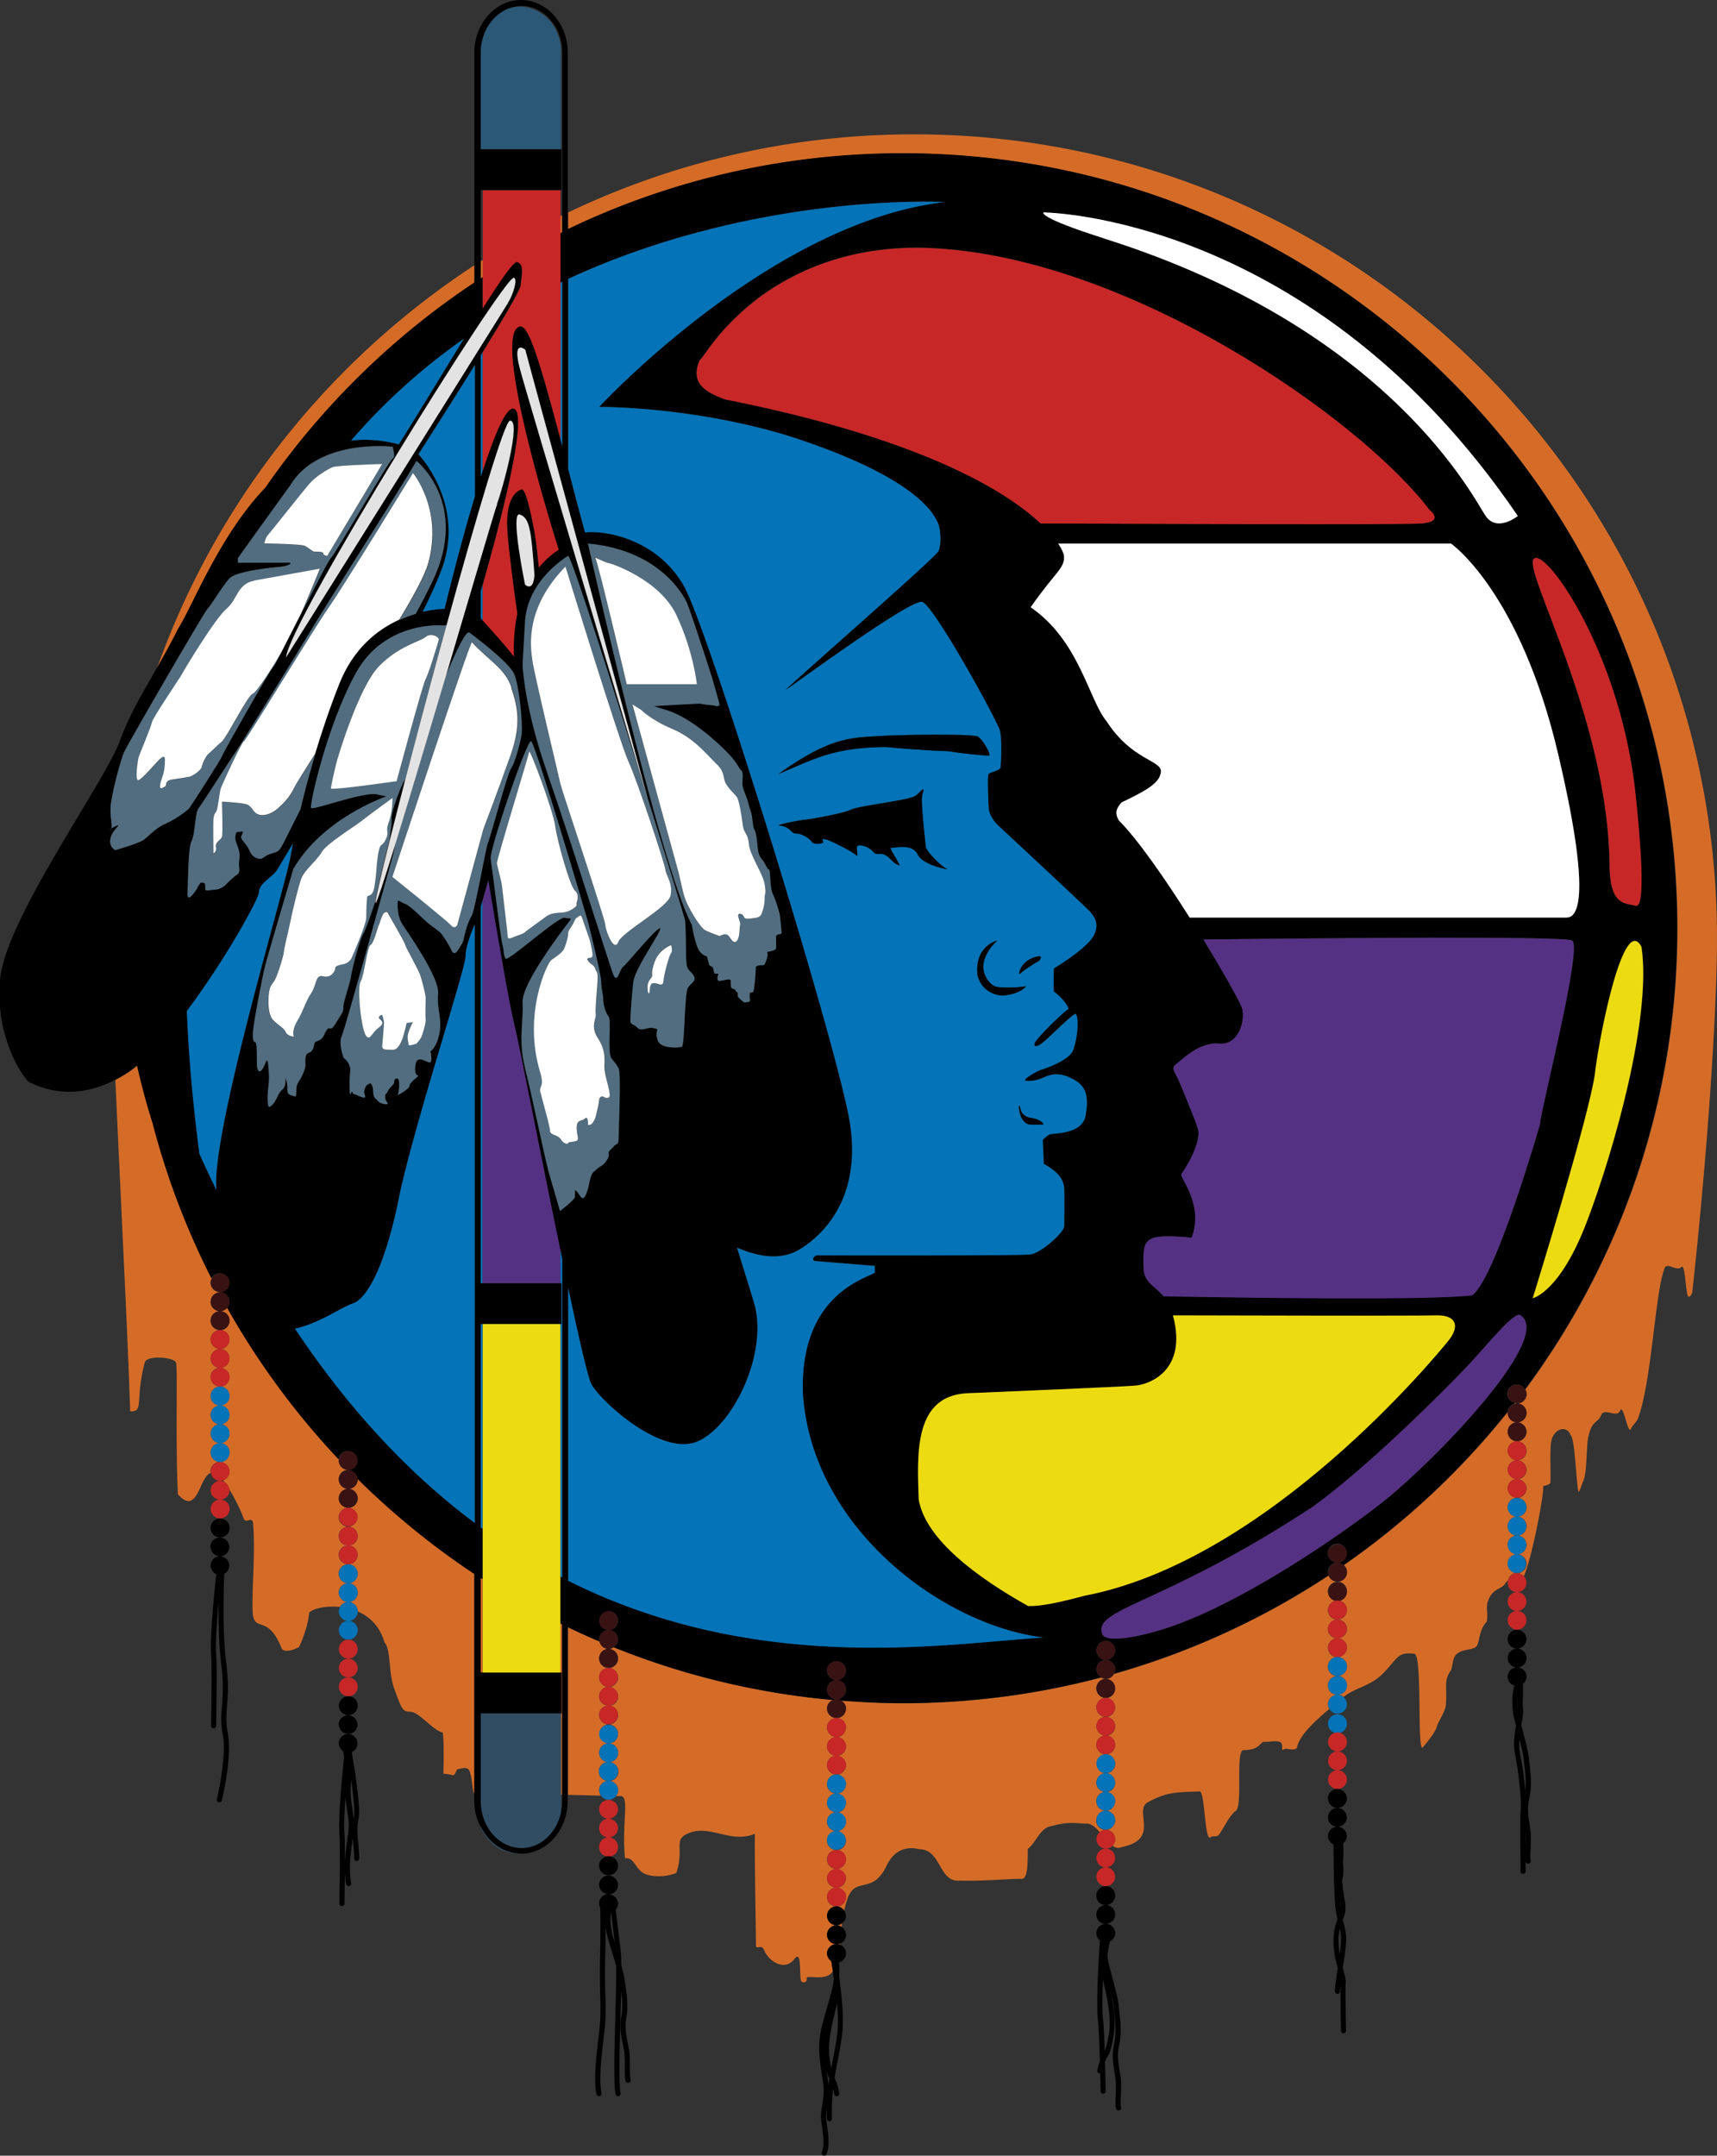 <svg xmlns="http://www.w3.org/2000/svg" id="Layer_1" data-name="Layer 1" viewBox="0 0 150 188.25"><rect x="0" y="0" width="150" height="188.25" fill="#333333" stroke="none"/><defs><style>.cls-1{fill:none}.cls-1,.cls-10,.cls-11,.cls-12,.cls-13,.cls-2,.cls-3,.cls-4,.cls-6,.cls-7,.cls-8,.cls-9{stroke-width:0}.cls-3{fill:#553183}.cls-4{fill:#526d7f}.cls-6{fill:#304d63}.cls-7{fill:#391314}.cls-8{fill:#c82727}.cls-9{fill:#d46c28}.cls-10{fill:#eddb12}.cls-11{fill:#fff}.cls-12{fill:#e4e3e3}.cls-13{fill:#0473b7}</style></defs><path d="M53.42 167.35c-.02-.14-.03-.24-.05-.35h-.01c-.06.49-.07 1.26.19 2.14.05.18.1.33.15.5-.11-.9-.21-1.7-.28-2.3ZM132.76 152.91c.06.42.1.65.15.85.07.33.13.64.24 1.62.04.36.08.69.1.99.08-.75.01-1.44-.06-2.07-.02-.18-.04-.35-.05-.51-.04-.51-.2-1.16-.4-1.92-.03.35-.03.71.02 1.03ZM96.36 172.85c-.06 1.44-.08 2.85 0 3.44.06.52.11 1.66.15 2.83.1-.22.2-.57.33-1.32.04-.21.06-.44.08-.67.08-1.3-.21-2.62-.44-3.68-.05-.22-.09-.42-.13-.61ZM30.19 156.91c-.09 1.28-.15 2.47-.1 3 .04.49.05 1.52.05 2.61.04-.63.12-1.22.2-1.75.06-.42.12-.81.14-1.14.03-.5-.05-1.02-.13-1.56-.06-.36-.12-.75-.15-1.16ZM133.27 161c0-.22.02-.44.01-.65 0-.05-.01-.11-.02-.16v.8ZM117.07 166.09v-.03.02c.01.18.03.34.05.5 0-.21 0-.27-.05-.48ZM19.5 129.27c-.09.03-.18.05-.28.05.15 0 .28.05.4.12-.04-.06-.09-.12-.13-.17ZM117.04 170.68c.05-.36.09-.71.11-1.05.03-.51-.02-.86-.1-1.22-.12.52-.17 1.22 0 2.27ZM49.12 18.8V4.61c0-2.25-1.6-4.09-3.56-4.09-.3 0-.59.06-.87.14.21-.04.43-.07.66-.07 2.02 0 3.66 1.73 3.66 3.85v8.6h.05v3.57h-.1v2.28c.05-.03.11-.06.16-.08ZM52.91 166.99v.09-.09ZM42.17 16.6h-.16v6.21c.06-.03.11-.07.16-.1v-6.1ZM132.59 148.15c-.03.3-.03.68 0 1.09v-.17c-.01-.2-.03-.4-.01-.67 0-.08.01-.16.01-.25ZM49.01 158.06c0 .1-.02.19-.03.29.08-.34.14-.69.14-1.06v-.56h-.11v1.33ZM72.19 180.79l.12.81c.03.18.04.34.05.5.02-.19.05-.38.08-.56-.09-.16-.17-.35-.26-.75ZM30.65 155.77c-.09.81.02 1.54.13 2.23.04.28.08.55.11.82v-.05c.12-.48-.03-1.92-.23-3.34 0 .12 0 .24-.02.35ZM73 175.46c-.27 1.05-.61 2.35-.58 3.64 0 .22.02.44.05.67.05.36.09.63.14.83l.12-.64c.14-.69.28-1.41.38-2.23.12-.89.08-1.84 0-2.76-.04.16-.08.31-.12.49Z" class="cls-1"/><path d="M53.14 155.52a.82.82 0 0 1-.02-1.64c-.43-.03-.78-.38-.78-.81s.37-.83.82-.83a.826.826 0 0 1 0-1.65c-.45 0-.82-.37-.82-.83s.34-.78.76-.81a.818.818 0 0 1-.76-.81c0-.46.37-.83.82-.83-.45 0-.82-.37-.82-.82s.37-.83.82-.83c-.45 0-.82-.37-.82-.83s.37-.83.82-.83c-.39 0-.71-.28-.79-.65-.92-.39-1.84-.81-2.74-1.24v14.63c1.09.03 2.08.05 2.87.07a.83.83 0 0 1-.16-.47c0-.44.36-.81.8-.82ZM48.95 146.06h.1v3.57H49v7.1h.11v-14.88c-.06-.03-.11-.06-.16-.08v4.3ZM30.53 128.39l-.03-.03c-.02 0-.04.01-.07.01.03 0 .07.01.1.02ZM132.27 122.62c.08-.03.17-.05.27-.05-.07 0-.13-.02-.2-.04-.02.03-.05.06-.07.09ZM23.23 42.57a68.012 68.012 0 0 1 18.25-17.9v-1.53c-12.74 8.33-22.6 20.69-27.78 35.27.58-1.01 1.21-2.14 1.92-3.55 1.24-1.92 3.58-8.08 7.61-12.29ZM95.78 158.96c0-.46.36-.83.82-.83-.46 0-.82-.37-.82-.83s.33-.78.77-.81c-.43-.03-.77-.38-.77-.81s.36-.83.82-.83a.826.826 0 0 1 0-1.65c-.46 0-.82-.37-.82-.82s.33-.79.77-.82c-.43-.03-.77-.38-.77-.81s.36-.82.82-.82c-.46 0-.82-.37-.82-.83s.36-.82.82-.82c-.46 0-.82-.38-.82-.83s.36-.83.82-.83c-.15 0-.29-.05-.41-.12a67.82 67.82 0 0 1-17.33 2.25c-1.81 0-3.61-.09-5.38-.23.24.14.42.4.42.7 0 .46-.38.83-.83.83.45 0 .83.37.83.82s-.38.83-.83.83c.45 0 .83.37.83.82s-.35.8-.78.82c.43.03.78.38.78.81 0 .46-.38.83-.83.83.45 0 .83.37.83.83s-.37.82-.82.83c.45 0 .82.38.82.82s-.35.79-.78.82c.43.03.78.38.78.82s-.38.82-.83.82c.45 0 .83.37.83.83s-.37.82-.81.82c.45 0 .81.37.81.82s-.38.83-.83.83c.45 0 .83.37.83.82s-.35.78-.77.81c.42.03.77.38.77.82 0 .46-.38.83-.83.83.28 0 .52.15.67.37.08-.35.19-.73.33-1.15.74-1.88 2.14-.21 3.39-2.8.98-2.06 2.76-1.43 2.85-1.43 1.95 0 1.66 2.93 3.56 2.74 2.23.06 4.4-.18 5.38-.15.55.02.53-1.36.54-2.62.74-.56 1.09-1.86 2.04-1.98 1.65-.48 2.37-.2 3.09-.23.44 0 .81.34 1.15.74.14-.11.31-.19.51-.19-.46 0-.82-.37-.82-.82Z" class="cls-9"/><path d="M79.83 11.73c-10.81 0-21.05 2.45-30.19 6.82v1.48c8.85-4.25 18.77-6.63 29.24-6.63 37.38 0 67.67 30.29 67.67 67.67 0 15.1-4.95 29.03-13.3 40.29.07.12.11.24.11.38 0 .46-.37.83-.82.83.45 0 .82.37.82.82s-.37.83-.82.83c.45 0 .82.37.82.82s-.37.82-.81.83c.44 0 .81.37.81.83s-.37.83-.82.83c.45 0 .82.37.82.82s-.35.8-.79.82c.43.02.79.38.79.81 0 .46-.37.83-.82.83.45 0 .82.37.82.82s-.37.81-.81.82c.44 0 .81.38.81.83s-.35.8-.78.82c.43.03.78.38.78.81s-.37.83-.82.83c.45 0 .82.37.82.82s-.37.83-.82.83c.23 0 .44.1.59.26.79-1.85 1.88-7.84 1.66-7.84s.65-.1.66-.35c.05-1.38-.12-3.36.18-3.95.46-.93 1.31-.89 1.57-.21.39.32.48 3.85.68 4.9.06.31.32-.63.42-.83.39-.8.25-3.11.48-3.98.33-1.41.8-1.08 1.1-1.81.28-.69 1.39.31 1.66-.4.27-.68.7 2.27.95 1.58.1-.26.53-.61.63-.95 1.18-3.27 1.46-10.76 2.27-12.97.19-.74 1.05.25 1.5-.19.31-.31.35 1.75.54 2.46.07.31.36 0 .41-.24 1.31-12 2.16-24.41 2.16-30.97 0-38.75-31.41-70.17-70.17-70.17ZM116.78 148a.82.82 0 0 1-.77-.81c0-.46.37-.82.82-.82-.46 0-.82-.37-.82-.83s.36-.82.81-.82c-.45 0-.81-.38-.81-.83s.35-.79.78-.81c-.44-.02-.78-.38-.78-.82s.37-.82.82-.82c-.46 0-.82-.37-.82-.83s.37-.83.82-.83c-.46 0-.82-.36-.82-.82s.37-.83.82-.83c-.35 0-.65-.22-.77-.53a67.43 67.43 0 0 1-18.75 8.59c-.14.25-.4.44-.71.44.46 0 .82.37.82.83s-.37.83-.82.83c.46 0 .82.37.82.82s-.37.83-.82.83c.46 0 .82.37.82.82s-.34.78-.77.81c.43.03.77.38.77.82s-.37.82-.82.82c.46 0 .82.37.82.83s-.37.82-.82.82c.46 0 .82.37.82.83s-.34.78-.77.81c.43.03.77.38.77.81s-.37.83-.82.83c.46 0 .82.36.82.83s-.37.82-.82.82c.46 0 .82.37.82.83a.8.8 0 0 1-.23.57c.24.17.5.24.78.12 3.51-.71.96-3.22 2.34-3.94 1.43-.75 2.03-.87 4.44-.92.52-.32.47 4.33.98 4.01.35-.23.37.05.75-.21.39-.56.96-1.75 1.48-2.11.61-.43 0-4.83.59-5.29 1.19-.06 1.22-.23 1.79-.74.5.04 1-.13 1.45 0 .4.11.08.87.33.68.26-.21.86.18 1.18-.15.18-1.1 1.71-2.46 2.84-3.4a.819.819 0 0 1-.12-.41c0-.43.34-.79.77-.82ZM73.38 169.83v-.1c-.08.03-.17.05-.26.05.08 0 .17.02.25.05Z" class="cls-9"/><path d="M132.54 137.38c-.46 0-.82-.37-.82-.83s.37-.82.82-.82c-.46 0-.82-.37-.82-.83s.35-.79.78-.81c-.44-.02-.78-.38-.78-.82s.36-.82.81-.83c-.45 0-.81-.37-.81-.82s.37-.82.82-.82c-.46 0-.82-.38-.82-.83s.35-.79.78-.81c-.44-.02-.78-.38-.78-.82s.37-.82.82-.82c-.46 0-.82-.37-.82-.83s.36-.82.81-.83c-.45 0-.81-.37-.81-.83s.37-.82.82-.82c-.46 0-.82-.36-.82-.83 0-.03.01-.05.01-.08-4.1 5.13-8.93 9.64-14.33 13.39.17.15.27.36.27.6 0 .46-.37.83-.83.83.46 0 .83.37.83.83s-.37.82-.83.82c.46 0 .83.37.83.83s-.37.83-.83.83c.46 0 .83.37.83.82s-.35.8-.79.82c.44.02.79.38.79.81s-.37.83-.82.83c.45 0 .82.37.82.82s-.37.83-.83.83c.46 0 .83.37.83.82s-.35.78-.78.81c.18.01.35.08.48.2 1.13-.86 2.31-.93 3.39-1.99 1.36-1.34 1.28-1.96 2.76-1.78.79-.22.24 8.79.78 8.17.27-.31 1.06-1.25 1.22-1.79.18-.61.75-1.29.8-1.96.12-1.5-.22-2.04.42-2.95.15-.21.15-1.03.42-1.34.55-.63 1.56-.38 1.87-.83.21-.32.2-1.45.86-2.11.12-.67-.09-1.22.09-1.75.4-1.21 1.17-1 1.54-1.6.07-.11.14-.17.21-.21.07-.39.39-.69.8-.69ZM73.52 168.27c.01-.1.03-.21.04-.31-.14.1-.3.17-.48.17.16 0 .31.06.44.14ZM72.25 170.59c0-.43.35-.79.78-.81-.43-.03-.78-.38-.78-.82s.37-.83.83-.83a.82.82 0 1 1 0-1.64c-.46 0-.83-.37-.83-.83 0-.44.34-.79.77-.82-.43-.03-.77-.38-.77-.81s.37-.82.83-.82c-.46 0-.83-.37-.83-.83s.36-.81.81-.82c-.45 0-.81-.38-.81-.82s.37-.83.83-.83c-.46 0-.83-.37-.83-.82s.35-.79.78-.82c-.43-.03-.78-.37-.78-.82s.37-.82.81-.82c-.45 0-.81-.37-.81-.83s.37-.83.83-.83c-.46 0-.83-.37-.83-.83 0-.43.34-.78.77-.81-.43-.03-.77-.38-.77-.82s.37-.82.83-.82c-.46 0-.83-.37-.83-.83s.37-.82.83-.82c-.46 0-.83-.37-.83-.83 0-.33.21-.63.5-.75-6.71-.6-13.13-2.18-19.13-4.6-.13.09-.28.15-.45.15.45 0 .83.37.83.83s-.38.83-.83.83c.45 0 .83.37.83.83s-.38.82-.83.82c.45 0 .83.37.83.83s-.35.78-.77.81c.42.03.77.38.77.81 0 .46-.38.83-.83.83.45 0 .83.37.83.82s-.38.83-.83.83c.45 0 .83.37.83.83s-.35.79-.78.81a.82.82 0 0 1-.03 1.64c.44.01.81.38.81.82 0 .19-.08.36-.18.5h.36c.87-.05.12 2.27.42 5.44.71-.14.89.74 1.46 1.19.54.43 1.96.52 3.03.08.68-2.11-.23-2.83.89-3.39 1.96-.97 3.79.88 5.97-.03-.04 2.02.09 8.38.09 9.72 0 .46.48-.1.69.39.48 1.16 1.88 1.88 2.67.83.63-.83.43 1.1.56 1.83.06.33.59.26.51-.13-.09-.39 1.69.3 2.26-.6.02-.03.02-.07.04-.1-.05-.34-.1-.63-.14-.83a.814.814 0 0 1-.36-.67ZM42.17 22.71c-.05.03-.11.07-.16.1v1.53c.05-.04.11-.07.16-.11v-1.52ZM42 137.8v8.26h.16v-8.16c-.05-.03-.11-.07-.16-.1ZM19.23 127.68c-.45 0-.83-.37-.83-.83s.37-.83.83-.83c-.45 0-.83-.37-.83-.82s.34-.79.77-.82a.827.827 0 0 1-.77-.81c0-.46.37-.83.83-.83-.45 0-.83-.37-.83-.83s.37-.82.83-.82c-.45 0-.83-.37-.83-.83s.34-.78.77-.81c-.42-.03-.77-.38-.77-.82s.37-.83.83-.83c-.45 0-.83-.37-.83-.82s.37-.83.83-.83c-.45 0-.83-.37-.83-.83s.37-.82.83-.82c-.45 0-.83-.37-.83-.83 0-.43.33-.77.74-.81 0-.01-.01-.03-.02-.04a.83.83 0 0 1-.73-.81c0-.14.05-.27.11-.39a66.79 66.79 0 0 1-5.12-13.49c-.52-1.68-.98-3.37-1.37-5.08-.28.23-.55.44-.82.61-.38.25-.75.46-1.11.65.46 10.32 1.14 23.58 1.29 28.94 1.25.07.4-.96 1.28-4.27.15-.65 2.59-.48 2.73.03.15.51-.06 7.02.16 11.48 1.74 1.97 1.85-1.53 2.87-1.86 0-.05-.03-.09-.03-.14 0-.45.37-.82.83-.82Z" class="cls-9"/><path d="M30.36 139.9a.827.827 0 0 1-.77-.81c0-.46.37-.83.83-.83-.46 0-.83-.37-.83-.83s.37-.82.83-.82c-.46 0-.83-.37-.83-.83s.35-.79.79-.81c-.44-.02-.79-.38-.79-.82s.37-.83.83-.83c-.46 0-.83-.37-.83-.82s.37-.83.83-.83c-.46 0-.83-.37-.83-.82s.37-.83.83-.83c-.46 0-.83-.37-.83-.83s.37-.83.83-.83c-.46 0-.83-.37-.83-.82 0-.04.02-.07.02-.11a67.756 67.756 0 0 1-9.75-13.26c-.15.2-.38.33-.65.33.46 0 .83.37.83.82s-.37.83-.83.83c.46 0 .83.37.83.83s-.37.82-.83.82c.46 0 .83.37.83.83s-.34.78-.77.82c.43.03.77.38.77.81 0 .46-.37.83-.83.83.46 0 .83.37.83.82s-.37.83-.83.83c.46 0 .83.37.83.83 0 .43-.34.78-.77.81.43.03.77.38.77.82s-.37.82-.83.82c.46 0 .83.37.83.83s-.37.83-.83.83c.46 0 .83.37.83.82 0 .36-.23.66-.55.77.04.05.08.12.13.17.22.12.36.34.4.6.47.75.94 1.7 1.28 2.59.17.45.66-.19.8.3.23 2.65-.1 5.59-.03 7.71.06 2.12 1.28.14 2.54 3.32.32.53 1.51-.12 1.51-.12s.75-1.51.89-2.97c.12-.32 1.32-.67 2.69-.54.13-.24.37-.41.66-.43ZM31.23 129.11s.02.05.02.08c0 .46-.37.83-.82.83.45 0 .82.36.82.83s-.37.82-.82.82a.826.826 0 0 1 0 1.65c.45 0 .82.37.82.83s-.35.8-.78.82c.43.02.78.37.78.81s-.37.83-.82.83c.45 0 .82.37.82.82s-.37.83-.82.83c.45 0 .82.37.82.83 0 .43-.34.78-.76.81.42.03.76.38.76.82 1.01.44 1.92 1.26 2.34 2.71.58.63.32 2.61.86 4.07.67 1.8.69 1.96 1.43 1.99.74.03 1.96 1.64 2.8 1.81.12.83.07 2.68.06 3.6 1.04.05.8.41 1.21-.39.18-.01.86-.29 1.04.09.33.69.22 1.89.5 2.1v-19.23a68.093 68.093 0 0 1-10.25-8.35ZM48.95 20.37c.05-.03.11-.06.16-.08V18.8c-.06.03-.11.06-.16.08v1.49Z" class="cls-9"/><path d="M52.38 143.35c-.01-.06-.03-.11-.03-.17 0-.46.37-.83.82-.83a.826.826 0 0 1 0-1.65c.45 0 .83.37.83.83s-.38.82-.83.82c.45 0 .83.37.83.83 0 .29-.16.52-.38.67 6 2.42 12.42 4 19.13 4.6.1-.04.21-.07.33-.07-.46 0-.83-.38-.83-.83s.37-.83.83-.83c-.46 0-.83-.37-.83-.83s.37-.82.83-.82.83.37.83.82-.38.83-.83.83c.45 0 .83.37.83.83s-.38.83-.83.83c.15 0 .29.05.41.12 1.78.14 3.57.23 5.38.23 5.99 0 11.8-.79 17.33-2.25a.817.817 0 0 1 .4-1.53c-.46 0-.82-.37-.82-.83a.82.82 0 1 1 1.64 0c0 .46-.37.83-.82.83.46 0 .82.37.82.82 0 .14-.05.27-.11.39a67.144 67.144 0 0 0 18.75-8.59.937.937 0 0 1-.06-.29c0-.46.37-.82.82-.82-.46 0-.82-.37-.82-.83s.37-.82.82-.82.83.37.83.82-.37.83-.83.83c.22 0 .41.09.55.22 5.4-3.75 10.23-8.26 14.33-13.39.03-.32.24-.58.54-.69a.55.55 0 0 0 .07-.09.814.814 0 0 1-.63-.79c0-.46.37-.82.82-.82.31 0 .57.18.71.44 8.35-11.26 13.3-25.19 13.3-40.29 0-37.37-30.3-67.67-67.67-67.67-10.47 0-20.39 2.38-29.24 6.63V4.61C49.6 2.07 47.77 0 45.52 0s-4.08 2.07-4.08 4.61v20.06a68.012 68.012 0 0 0-18.25 17.9c-4.03 4.21-6.37 10.36-7.61 12.29-.71 1.42-1.34 2.54-1.92 3.55-1.26 2.22-2.27 3.82-3.19 6.3C9.13 68.33.52 80.23.01 85.48c-.51 5.24 2.22 8.97 2.62 9.07.37.09 3.29 1.88 7.41-.24.37-.19.73-.39 1.11-.65.27-.17.54-.38.82-.61.38 1.71.84 3.41 1.37 5.08 1.23 4.72 2.96 9.23 5.12 13.49.14-.25.4-.43.71-.43.46 0 .83.37.83.82s-.37.83-.83.83c.46 0 .83.37.83.83 0 .19-.08.36-.18.5 2.71 4.82 5.99 9.27 9.75 13.26.06-.4.39-.72.81-.72.45 0 .82.37.82.83s-.33.78-.75.81c0 .01.02.02.03.03.37.05.66.34.7.72 3.13 3.1 6.56 5.9 10.25 8.35v19.82c0 .71.15 1.38.41 1.98.64 1.52 1.99 2.57 3.57 2.62.04 0 .07.01.1.01 2.25 0 4.08-2.07 4.08-4.61v-15.18c.9.43 1.82.85 2.74 1.24Zm-2.74-5.31v-25.58c.94 4.45 1.74 7.92 2.04 8.45.91 1.56 6.15 6.32 9.28 4.95 3.13-1.37 6.15-7.73 4.94-12.01-.18-.64-.72-2.4-1.51-4.89 1.02.43 2.12.75 3.19.75.87 0 1.66-.22 2.35-.65 1.64-1.02 5.35-4.1 4.34-10.88-.92-6.2-12.31-43.09-14.51-46.99-2.1-3.73-6.05-4.73-8.05-4.73-.23 0-.43.01-.59.04-.38-1.3-.87-3.21-1.39-5.21-.03-.12-.06-.22-.09-.34v-16.6c16.49-7.63 32.88-6.71 32.88-6.71-15.27 1.75-30.18 17.89-30.18 17.89.12 0 8.05-.06 16.55 2.53 11.41 3.65 12.71 6.95 13.01 7.52.3.57.35 1.93.09 2.53-.27.59-13.67 12.27-13.34 12.12.32-.15 10.9-7.96 11.92-7.67 1 .3 6.62 10.46 6.8 11.29.18.84.09 2.82.03 3.15-.06.33-.92.39-1.04.6-.12.21-.03 1.87 0 2.85.03.99.98 1.76.98 1.76s7.93 7.37 7.96 7.48c.03.12.86.77.27 1.96s-3.51 2.91-3.51 2.91-.03 1.28 0 2.02c.77.54 1.45 1.51 1.22 1.58-.23.06-2.88 2.62-2.91 2.98-.03.35.27.17.27.17.38.03 2.69-2.51 3.33-2.79.33.44.15 2.14-.21 3.15-.35 1.01-2.86 1.76-2.86 1.76-.35.12-1.76.92-1.24.95.51.03.95-.03 1.6-.33.66-.29 1.37-.42 2.53.21 1.16.62 1.33 1.58 1.04 3.18-.3 1.6-2.76 1.51-3.06 1.6-.29.09-.68.51-.68.51s.07.89.09 2.07c1.19.68 1.75 1.31 1.79 2.2.03.9 0 3.24 0 3.24 0 .57-2.14 2.47-3.04 2.48-.5.12-18.25.08-18.55.08s-.53.48-.14.5c.39.03 5.17.42 5.17.42v.59c-.66.51-6.63 1.87-6.26 10.68.84 11.7 12.26 20.11 20.98 21.18-8.54.53-24.88 3.34-41.49-4.96Zm-3.99-50.51c-.1-1.62 3.59-6.43 3.99-6.94.4-.52.24-.31-.33-.44-.55-.12-4.95 3.84-5.14 3.57-.2-.28-.12-.63-.28-1.21-.16-.57-.9-6.77-1.03-7.51-.13-.74 3.17-10.42 3.53-10.26.36.16 4.87 15.38 4.99 15.85.12.47 1.15 4.68 1.13 5.15-.01.47.18 1.15.18 1.59s.23 1.19.48 1.47c.23.27-.12 3.16.23 3.62.36.46.4.46.63.89.24.43 0 5.43 0 6.11s-.2.39-.43.71c-.24.32-.51.36-.43.68.08.31-.44.91-.66 1.02-.22.12-.31.2-.66.52-.36.32-.32 1.11-.64 1.9-.31.79-.51.16-.79-.16-.28-.31-.2 0-.2 0v.44c0 .24-1.31 1.23-1.31 1.23-.04-.2-.59-2.02-.95-3.29-.35-1.27-1.5-6.89-2.11-9.23-.6-2.34-.11-4.08-.21-5.7Zm-4.45-7.58c-.32.56-.48 1.12-.64 1.8-.16.66-.16.55-.28.76-.12.22-.55 1.06-.79.53-.23-.51-.67-1.18-.91-1.5-.24-.32-.83-.6-1.58-1.31-.76-.72-1.31-1.23-1.66-1.35-.36-.12-.6-.43-.6-.08s-.04 1.23.44 1.94c.47.72 3.21 4.62 3.09 5.99-.12 1.38.36 2.22.12 3.47-.24 1.27-.79 1.59-.79 1.59s.2.8 0 .95c-.2.16-1.15-.79-1.3.2-.17.99.27.99.27.99s-.8.59-.8.87-1.15.92-1.03.76c.12-.17.22-1.31 0-1.39-.23-.08-.31.2-.31.2s.08.16-.2.44-.31.35-.39.53c-.08.19-.2.06-.2.47s.51.63 0 .59c-.51-.05-.72-.4-.72-.4s-.31-.13-.31-.66-.22-.73-.23-.77c-.01-.04-.37.19-.37.19s-.2.31-.2.57.2.5 0 .5-.72-.27-.72-.27-.23.02-.31-.23c-.08-.25-.24.9-.24-.57s.16-1.23 0-1.7-.43-.65-.48-.66c-.04-.01-.51-1.28-.2-1.95.31-.67 4.48-15.81 4.48-15.81s.1-.44.26-1.19c-1.09 3.53-1.82 5.77-1.8 5.3-.42 1.26-.89 2.58-1.04 2.79-.27.4-.95 2.89-1.07 3.69-.12.79-.71 2.33-.67 2.73.04.39-.28.75-.71 1.47-.44.71-.44.16-.71.48-.28.31-.24.75-.72.95-.47.2-.32.08-.47.61-.16.52-.47.42-.59.59-.12.15-.16.59-.12.83.04.24-.08.6-.28 1.03-.2.44-.51.71-.51 1.19s-.05.64-.05.64-.23 0-.55-.16c-.31-.16-.07-.64-.27-1.23-.2-.6 0 0-.12.4-.12.39-.27.39-.43.6-.16.21-.4.79-.55.98-.16.2-.44.48-.48.22-.03-.25-.11-.62 0-1.53.12-.91.05-1.39 0-2.02-.03-.63-.2-.31-.2-.31s-.16.48-.39.76c-.24.27-.4-.04-.4-.59s0-1.47-.07-1.75c-.09-.28-.28.15-.28-.79s.95-5.47.95-5.47c.12-.67 1.19-4.24 2.58-8.96 2.48-4.28 7.6-6.16 8.15-6.35-.1-.01-.33-.06-.82-.17-1.15-.28-5.66 1.44-5.78 1.18-.12-.25 1.32-6.99 3.89-11.73 2.57-4.73 7.76-4.2 7.76-4.2s.08-.01.19-.03c2.57-9.34 5.06-17.83 5.54-17.86 1.05-.06-.73 6.24-1.14 7.27-.18.45-2.22 7.41-4.47 14.98.94-2.25 1.77-3.96 2.05-3.75 0 0 3.47 2.54 3.92 3.64.45 1.1.76 4.45.64 5.25-.13.81-.6 2.51-.92 2.95-.32.44-1.86 6.23-2.02 6.5-.16.28-1.11 5.81-1.42 6.37Zm-24.82-2.04c.05-.98.05-3.87.35-4.47.31-.59.31-2.45.58-2.82.29-.36 2.86-4.39 3.29-4.99.44-.6 6.86-11.04 7.05-11.41.2-.36 8.67-13.72 8.72-13.99 0 0 4.68 3.72 1.39 10.54-.46.95-.95 1.89-1.45 2.82-.44.13-.92.3-1.41.53-1.89.86-4.01 2.49-5.25 5.63-.86 2.18-1.53 4.21-2.1 6.08-.53 1.77-.96 3.4-1.3 4.83-.34.68-.65 1.28-.86 1.71-.99 1.98-.91 1.94-1.62 2.14-.71.2-.77.52-1.12.48-.35-.04-.71-.31-.87-.75-.15-.44-.75-.91-.71-1.15.04-.24.32-.56 0-.48-.31.08-.44-.12-.51.43-.08.55.48 1.08.35 1.95-.12.86.16 1.14-.2 1.38-.35.23-.87.75-.87.75s-.41.51-.96.55c-.54.04-.9.16-.94 0-.04-.15.08-.59-.2-.59s-.12-.16-.48.39c-.35.55-.95 1.41-.89.43Zm28.5-53.66c.37.07-.02 1.41-.51 2.2-.49.8-19.39 30.95-19.39 30.95.3-3.12 18.83-32.99 19.89-33.15ZM34.84 38.81c-1.49-.4-2.88-.49-4.17-.33 3.03-3.52 6.37-6.45 9.85-8.89-1.69 2.74-3.66 6.01-5.68 9.22Zm6.64-6.93v11.45c-1.41 4.71-2.65 9.84-2.65 9.84s-.78 0-1.91.26c.8-1.61 1.42-2.99 1.74-3.94 1.92-5.64-2.12-9.82-2.12-9.82s2.55-3.97 4.93-7.79ZM22.64 77.92c0-.81 1.21-1.31 1.62-2.01.08-.13.58-.96 1.35-2.26-.09.45-.17.87-.24 1.25-.61 3.12-6.93 24.11-6.45 29-.5-1.03-.99-2.07-1.47-3.15-.59-4.39-.94-8.53-1.1-12.47 3.36-4.47 6.3-9.83 6.3-10.36ZM41.48 133c-5.43-4.05-10.75-9.55-15.7-16.96 2.08-.44 4.13-1.91 5.02-2.19 1.11-.34 2.72-2.76 4.04-9.11 1.31-6.35 5.85-20.08 5.85-21.23 0-.78.49-2.04.8-2.78V133Zm4.38-81.95s-1.32-6.42-.46-6.12c.85.31.99 1.31 1.28 5.27-.1 1.56-.82.85-.82.85Zm-.21 6.97.21-3.71c.22-3.72 3.77-5.76 3.77-5.76.36.27 4.09 12 6.93 21.12-.08-.26-10.49-34.96-11.16-37.53-.67-2.59.5-1.58.5-1.58-.36-1.15 10.64 39.04 10.67 39.12 1.74 5.59 3.15 10.2 3.25 10.61.15.61.04 3.69.2 4.14.16.44.36.38.59.82.23.44-.2.55-.51 1.02-.32.48-.28 5.08-.54 5.16-.26.08-1.72.16-2.03-.43-.32-.6-.08-1.09-.08-1.09s-.24-.14-.6-.14-.87.31-1.15 0c-.27-.31-.63-.28-.63-.59s.11-2.22.27-3.45c.16-1.23 2.77-4.8 2.29-4.65-.47.14-2.93 3.19-3.2 3.36-.29.17-.48 1.53-.84.7-.35-.84-3.73-11.77-5.78-17.62-2.06-5.85-2.16-9.48-2.16-9.48Zm16.61 1.4c-.32-.99.51 1.73.56 2.05.06.32-.5.12-.5.12s-.99-.08-1.08-.14c-.08-.06-3.89.2-4.07.2s.81.29.81.29c2.37.63 4.96 3.15 5.7 3.94.74.78.8 1.17 1.04 1.38.23.21.11.75.11 1.16s.27.93.42 1.37c.15.44.17.71.32 1.09.15.39.15 1.34.3 1.55.15.21.24.92.28 1.45.05.53.14.9.41 1.19.27.3.44.86.56.84.12-.02.12.5.15.91.03.42.06.95.26 1.34.22.39.56 1.66.56 1.66s.16 1.42.16 1.63-.45.03-.48.33c-.02.29.03.86 0 1.04-.02.18-.77.3-.77.3l.03.21c.03.2-.23.89-.3.93-.06.04-.77-.04-.74.26.03.3-.12 1.95-.21 2.07-.09.12-.29.07-.29.07s-.07.41 0 .62c.06.2-.12.2-.33.24-.21.03-.24-.03-.54-.3-.3-.27-.15-.33-.18-.48-.03-.15-.18-.12-.18-.21s-.15-.18-.3-.21c-.14-.03-.14-.38-.14-.68s-.86.08-1.07 0c-.21-.09.03-.62 0-.62h-.31c-.11 0-.11-.57-.26-.61-.15-.05-.24-.15-.24-.15l-.2-.76s-.5-.05-.81-.75c-.3-.7-.51-2-.51-2-2.82-5.22-9.07-33.29-9.07-33.29 6.02.54 8.24 4.31 8.62 5.2.38.89 2.57 7.73 2.26 6.75Zm18.58-37.78c17.4.54 37.91 14.82 44.04 22.89 0 0 1.34 1.02-.67 1.17-1.77.14-25.76.03-33.31 0-3.14-2.93-10.66-7.47-27.57-10.83-1.61-.61-3.09-1.34-2.22-3.41.46-.38 1.67-2.85 5.34-5.6 3.35-2.41 8.03-4.39 14.39-4.23Zm20.83 91.56c-.68-.81-1.51-1.11-1.73-2.11 0 0-.17-1.88.15-2.44.32-.55.77-.88 4.02-.57 1.07-2.79-.91-5.06-.91-5.53 0 0 1.97-2.78 1.41-4.13-.16-.56-1.33-3.41-1.65-4.12-.32-.71-.67-.99-.24-1.35.63-.48 2.06-1.98 3.81-1.82 1.74.15 2.3-2.16 1.98-3.09-.07-.35-1.5-2.93-3.37-6 10.97-.13 31.52-.31 32.21.09.93.54-2.68 14.48-2.82 16.08 0 0-3.83 13.36-5.89 14.88-3.57.45-19.09.24-26.97.09Zm35.13-33.07h-32.87c-2.11-3.33-4.51-6.81-6.2-8.5-.38-.69-.17-1.05.24-1.55 1.99-.95 3.37-1.64 3.45-2.68.08-1.03-2.52-.98-4.73-4.39-1.58-1.9-2.38-7.05-6.65-9.98 2.22-3.17 2.99-3.39 2.91-4.48-.01-.19-.16-.56-.5-1.08h34.31s6.02 4.15 9.37 18.41c3.35 14.25 1.21 14.25.67 14.25Zm-56.54 50.81c-.14-4.07-.44-9.22 4.5-9.28 0 0 13.68-.57 14.31-.65.91 0 4.78-1.02 3.4-6.14 5.53.01 21.46.05 23 0 1.87-.04 2.03 1.05 1.04 2.24-.98 1.2-15.7 19.18-31.8 22.25-2.49.66-3.86.92-4.9.89-4.32-2.42-8.96-5.78-9.56-9.31Zm40.32.4c-4.35 3.37-11.04 7.75-16.53 10.04-3.87 1.61-7.58 2.2-7.76 1.29-.8-2.22 5.27-2.47 18.37-11.07 4.87-3.5 11.53-10.2 13.38-12.14 1.86-1.94 4.3-5.06 4.8-4.59 3 1.96-7.91 13.11-12.26 16.47Zm18.08-24.71c-2.37 6.24-4.75 6.74-4.75 6.74s4.98-16.02 5.45-19.7c.46-3.68 2.54-13.92 4.06-10.98.9 6.11-2.39 17.7-4.75 23.94Zm-4.67-57.83c1.02-1.01 7.64 8.29 8.91 20.76.32 3.09.95 9.78 0 9.54-.95-.24-2.16-.03-2.29-3.19 0-12.97-7.65-26.1-6.62-27.11Zm-1.39-3.74s-1.79 1.46-2.81 0-8.3-16.34-33.33-24.23c-5.9-1.87-5.3-2.27-5.3-2.27s23.5.13 41.44 26.51ZM42 22.81V16.6h7.05v-3.57H42V4.61c0-1.91 1.15-3.5 2.69-3.95.28-.08.57-.14.87-.14 1.96 0 3.56 1.84 3.56 4.09v15.68c-.06.03-.11.06-.16.08v4.32c.05-.03.11-.05.16-.08v14.36c-.06-.21-.11-.42-.16-.63-1.91-7.2-2.78-9.86-3.49-9.86-.06 0-.12.01-.15.03-2.3.95 2.89 17.62 3.48 19.47-.69.45-1.25.97-1.73 1.54-.11-1.01-.2-1.81-.23-2.07-.1-.9-.84-4.96-1.28-4.73 0 0-1.45.21-1.25 3.53.1 1.69.5 4.73.87 7.31-.26 1.23-.33 2.5-.29 3.75-.62-.82-1.92-2.27-2.73-3.15-.06-.06-.11-.12-.16-.18v-2.34c.05-.18.11-.37.16-.57 1.34-4.69 4.07-14.84 2.75-15.4-.66-.28-1.71 2.24-2.75 5.44-.05.17-.11.33-.16.51V31.01c.06-.09.11-.18.16-.27 1.77-2.87 3.29-5.44 3.32-5.84.08-.97.35-1.83-.31-2.04-.29-.1-1.42 1.53-3.01 4.05V24.2c-.05.04-.11.07-.16.11v-1.53ZM9.73 72.33s-.04.07-.07.08c-.08.03-.03-.01.07-.08.1-.26-.14-1.12-.07-1.98.09-.99.83-3.93 1.19-4.71.36-.78 6.93-12.12 7.25-12.45.31-.31 1.35-2.05 1.94-2.69.59-.64 3.69-.95 4.4-1.01.71-.05 1.23-.37.75-.37h-4.4s-.03-.32 0-.41c.05-.08 4.56-6.34 4.56-6.34 2.49-4.12 8.94-3.37 8.94-3.37s.29.91 0 1.03-5.02 8.36-5.38 8.67c-.18.16-1.38 2.49-2.56 4.8 0 0 0 .02-.01.03-.13.26-.65 1.27-1.09 2.14-.06.12-.12.24-.18.35l-.51 1s-.03.05-.04.07c-.34.65-.58 1.09-.64 1.14-.27.23-4.43 7.56-4.48 7.78-.04.21-2.74 4.38-2.85 4.54-.12.16-1.07.91-2.06 1.36-.99.44-1.51 1.13-1.98 1.45-.48.32-2.44.87-2.44.87s-.54-.24-.45-.91c.08-.68.7-1.13.72-1.26 0-.08-.42.14-.62.27Zm39.39 84.4v.56c0 .37-.06.72-.14 1.06-.41 1.74-1.78 3.03-3.42 3.03-1.96 0-3.56-1.83-3.56-4.09v-7.66h7.05v-3.57H42v-8.26c.05.03.11.07.16.1v-4.4c-.05-.04-.11-.08-.16-.12v-17.75h7.05v-3.57H42V79.22c.05-.17.1-.37.16-.58.14-.5.31-1.09.5-1.76.85 5.19 1.91 11.22 2.26 12.54.35 1.36 2.3 11.37 4.03 19.76.05.27.11.53.16.79v27.8c-.06-.03-.11-.06-.16-.08v4.07c.05.03.11.06.16.08v14.88Z" class="cls-2"/><path d="M19.15 112.87s.05-.02.08-.02c-.03 0-.07-.01-.1-.02 0 .01.01.03.02.04Z" class="cls-2"/><path d="M94.71 139.36c16.11-3.07 30.82-21.05 31.8-22.25.99-1.19.83-2.28-1.04-2.24-1.54.05-17.47.02-23 0 1.38 5.12-2.49 6.14-3.4 6.14-.63.08-14.31.65-14.31.65-4.94.06-4.64 5.21-4.5 9.28.59 3.53 5.24 6.9 9.56 9.31 1.04.03 2.41-.23 4.9-.89Z" class="cls-10"/><path d="M61.12 31.47c-.87 2.07.61 2.8 2.22 3.41 16.92 3.36 24.44 7.89 27.57 10.83 7.54.03 31.54.14 33.31 0 2.01-.16.67-1.17.67-1.17-6.13-8.08-26.64-22.35-44.04-22.89-6.36-.16-11.04 1.82-14.39 4.23-3.67 2.76-4.88 5.22-5.34 5.6Z" class="cls-8"/><path d="M128.63 113.1c2.05-1.53 5.89-14.88 5.89-14.88.14-1.6 3.75-15.54 2.82-16.08-.69-.4-21.24-.22-32.21-.09 1.88 3.07 3.3 5.65 3.37 6 .32.93-.24 3.25-1.98 3.09-1.74-.16-3.17 1.34-3.81 1.82-.43.35-.08.63.24 1.35.31.71 1.49 3.56 1.65 4.12.55 1.35-1.41 4.13-1.41 4.13 0 .47 1.98 2.74.91 5.53-3.25-.31-3.7.01-4.02.57-.32.55-.15 2.44-.15 2.44.22 1 1.05 1.3 1.73 2.11 7.88.14 23.4.36 26.97-.09Z" class="cls-3"/><path d="M136.13 65.88c-3.35-14.26-9.37-18.41-9.37-18.41H92.45c.34.51.48.89.5 1.08.08 1.09-.69 1.31-2.91 4.48 4.27 2.93 5.07 8.09 6.65 9.98 2.21 3.41 4.81 3.37 4.73 4.39-.08 1.03-1.47 1.72-3.45 2.68-.41.5-.62.86-.24 1.55 1.69 1.69 4.09 5.17 6.2 8.5h32.87c.53 0 2.68 0-.67-14.25Z" class="cls-11"/><path d="M34.83 104.73c-1.31 6.35-2.92 8.77-4.04 9.11-.89.28-2.94 1.75-5.02 2.19 4.95 7.41 10.27 12.91 15.7 16.96V80.72c-.32.74-.8 2-.8 2.78 0 1.15-4.54 14.88-5.85 21.23ZM91.13 143c-8.72-1.07-20.14-9.48-20.98-21.18-.37-8.81 5.59-10.18 6.27-10.68v-.59s-4.79-.39-5.18-.42c-.38-.02-.15-.5.14-.5s18.04.04 18.55-.08c.89 0 3.04-1.91 3.04-2.48 0 0 .03-2.34 0-3.24-.03-.89-.6-1.51-1.79-2.2-.03-1.19-.09-2.07-.09-2.07s.39-.42.68-.51c.3-.09 2.76 0 3.06-1.6.29-1.6.12-2.56-1.04-3.18-1.16-.63-1.87-.5-2.53-.21-.65.3-1.09.36-1.6.33-.51-.03.89-.83 1.24-.95 0 0 2.5-.74 2.86-1.76.36-1 .54-2.7.21-3.15-.64.28-2.94 2.82-3.33 2.79 0 0-.3.18-.27-.17.03-.36 2.68-2.92 2.91-2.98.24-.06-.45-1.04-1.22-1.58-.03-.74 0-2.02 0-2.02s2.91-1.72 3.51-2.91c.59-1.19-.24-1.84-.27-1.96-.03-.12-7.96-7.48-7.96-7.48s-.95-.77-.98-1.76c-.03-.98-.12-2.64 0-2.85.12-.21.98-.27 1.04-.6.06-.33.14-2.31-.03-3.15-.18-.83-5.8-10.99-6.8-11.29-1.02-.3-11.6 7.52-11.92 7.67-.33.15 13.08-11.53 13.34-12.12.26-.59.21-1.96-.09-2.53-.3-.57-1.61-3.86-13.01-7.52-8.5-2.59-16.43-2.53-16.55-2.53 0 0 14.91-16.13 30.18-17.89 0 0-16.4-.92-32.88 6.71v16.6c.03.11.06.22.09.34.52 2 1.02 3.9 1.39 5.21.16-.03.36-.04.59-.04 2 0 5.95 1 8.05 4.73 2.2 3.9 13.59 40.79 14.51 46.99 1.01 6.77-2.7 9.86-4.34 10.88-.69.43-1.48.65-2.35.65-1.07 0-2.17-.33-3.19-.75.78 2.5 1.32 4.25 1.51 4.89 1.21 4.28-1.81 10.64-4.94 12.01-3.12 1.38-8.36-3.39-9.28-4.95-.3-.53-1.1-4-2.04-8.45v25.58c16.61 8.3 32.95 5.49 41.49 4.96Zm-1.05-45.37c1.03.16 1.08.59 1.08.59H90.1c-1.05 0-1.16-1.73-1.05-1.67.11.06 0 .91 1.03 1.08Zm.61-14.12c.47-.08.12.41 0 .45-.12.03-1.46.89-1.55 1.07h-.12s.12-1.19 1.67-1.52Zm-3.58-1.37c-2.32 2.21-.7 3.81-.21 3.99.48.18 2.05.11 2.72 0-.27.44-1.38.82-2.11.8-.72-.03-1.78-.48-2.11-1.72-.33-2.59 1.71-3.07 1.71-3.07ZM76.46 64.29c2.35-.15 8-.21 8.91 0 .48.25 1.29 1.69.99 1.69s-2.26-.18-3.13-.33c-.86-.15-.24.06-5.88-.42-4.64.03-6.4 1.14-9.37 2.36l.05-.03c4.33-3.07 6.07-3.12 8.42-3.27Zm-3.86 9.17s-.69-.3-.75-.18c-.05.12.3.33-.29.39s-.66-.22-.78-.33c-.12-.12-.68-.56-1.22-.56s-.39-.58-1.58-.73c0 0 1.24-.36 2.47-.49.46-.05 3.29-.55 3.93-.88.64-.31 4.53-.74 5.44-1.12.41-.17.58-.58.79-.62.2-.05-.11.29-.09.95.06 1.51.3 3.59.35 4.03.05.45 1.47 1.84 1.88 1.96.42.12-2.14-.29-2.58-1.27-.45-.98-1.94-.57-2.26-.6-.32-.03.22.59.68 1.54-.53-.06-.89-.8-1.39-.95-.51-.15-.63.12-.93-.24-.3-.36-.83-.56-1.22-.56s-.11.59-.18.93c-.62-.55-2.28-1.28-2.28-1.28ZM42 51.66V54c.05.06.11.12.16.18v-3.09c-.06.2-.11.39-.16.57ZM42 115.63v17.75c.05.04.11.08.16.12v-17.87H42ZM42 79.22v32.84h.16V78.64c-.06.21-.12.41-.16.58ZM49.12 137.77v-27.8c-.06-.26-.11-.53-.16-.79v2.88h.1v3.57h-.1v22.05c.05.03.11.06.16.08ZM30.67 38.48c1.29-.16 2.68-.07 4.17.33 2.01-3.21 3.99-6.48 5.68-9.22a53.374 53.374 0 0 0-9.85 8.89ZM18.9 103.91c-.48-4.89 5.85-25.88 6.45-29 .07-.38.15-.8.24-1.25-.77 1.3-1.27 2.13-1.35 2.26-.41.69-1.62 1.2-1.62 2.01 0 .54-2.95 5.9-6.3 10.36.16 3.94.52 8.08 1.1 12.47.48 1.08.98 2.12 1.47 3.15ZM49.12 38.97V24.61c-.06.03-.11.05-.16.08v13.66c.05.2.11.42.16.63ZM42 31.03v10.61c.05-.17.11-.34.16-.51V30.76c-.05.09-.11.18-.16.27ZM38.67 49.49c-.33.95-.94 2.33-1.74 3.94 1.12-.26 1.91-.26 1.91-.26s1.23-5.14 2.65-9.84V31.88c-2.38 3.83-4.93 7.79-4.93 7.79s4.04 4.18 2.12 9.82Z" class="cls-13"/><path d="M45.35.59c-.23 0-.44.03-.66.07C43.15 1.11 42 2.71 42 4.61v8.42h7v-8.6C49 2.31 47.36.58 45.34.58Z" style="fill:#2b5877;stroke-width:0"/><path d="M42.17 24.23v2.71c1.59-2.52 2.72-4.15 3.01-4.05.66.21.39 1.08.31 2.04-.03.4-1.55 2.97-3.32 5.84v10.37c1.04-3.21 2.09-5.72 2.75-5.44 1.32.56-1.41 10.7-2.75 15.4v3.09c.81.88 2.11 2.33 2.73 3.15-.05-1.25.03-2.52.29-3.75-.36-2.59-.76-5.62-.87-7.31-.2-3.32 1.25-3.53 1.25-3.53.44-.23 1.18 3.83 1.28 4.73.03.26.12 1.06.23 2.07.48-.57 1.04-1.1 1.73-1.54-.59-1.85-5.78-18.51-3.48-19.47.03-.02.09-.03.15-.03.7 0 1.58 2.65 3.49 9.86V16.62h-6.79v7.63Z" class="cls-8"/><path d="M17.26 77.48c.36-.55.2-.39.48-.39s.16.44.2.59c.04.16.4.04.94 0 .55-.04.96-.55.96-.55s.52-.52.87-.75c.36-.24.08-.52.2-1.38.13-.87-.43-1.4-.35-1.95.07-.55.2-.35.51-.43.32-.08.04.24 0 .48-.03.23.56.71.71 1.15.16.44.52.71.87.75.35.04.4-.28 1.12-.48.71-.2.63-.16 1.62-2.14.21-.43.52-1.03.86-1.71.34-1.43.76-3.06 1.3-4.83-.93 1.46-1.71 2.69-1.84 2.99-.43.94-1.23 1.61-1.23 1.61s-.67.76-1.54.76-.79-.8-1.42-.95c-.64-.16-2.1-.22-2.1-.22s.08 2.84 0 3.08c-.08.23-.62.43-.53.87.09.43-.22.56-.22.56s-.04-2.77 0-3.01c.03-.24.05-.4.22-.6.17-.2.29-1.66.41-2.03.12-.38 1.9-4.19 2.02-4.13.12.06 6.14-9.88 7.37-11.63 1.24-1.74 7.41-11.81 7.41-11.81s2.63 3.13 1.35 7.84c-.3 1.1-1.36 3.02-2.54 4.97.5-.22.97-.4 1.41-.53.5-.92.99-1.86 1.45-2.82 3.29-6.82-1.39-10.54-1.39-10.54-.04.27-8.51 13.63-8.72 13.99-.2.37-6.61 10.81-7.05 11.41-.43.6-3 4.63-3.29 4.99-.27.36-.27 2.22-.58 2.82-.31.6-.3 3.49-.35 4.47-.06.99.53.13.89-.43Z" class="cls-4"/><path d="M36.08 41.31s-6.17 10.07-7.41 11.81c-1.22 1.75-7.25 11.68-7.37 11.63-.12-.06-1.9 3.74-2.02 4.13-.12.38-.24 1.84-.41 2.03-.17.2-.19.36-.22.6-.04.24 0 3.01 0 3.01s.31-.13.22-.56c-.09-.43.45-.63.53-.87.08-.24 0-3.08 0-3.08s1.46.06 2.1.22c.63.16.56.95 1.42.95s1.54-.76 1.54-.76.8-.67 1.23-1.61c.14-.3.91-1.53 1.84-2.99.56-1.87 1.24-3.9 2.1-6.08 1.24-3.14 3.36-4.77 5.25-5.63 1.19-1.96 2.24-3.87 2.54-4.97 1.28-4.71-1.35-7.84-1.35-7.84Z" class="cls-11"/><path d="M44.92 89.42c-.35-1.31-1.4-7.35-2.26-12.54-.19.67-.36 1.26-.5 1.76v33.42h6.79v-2.88c-1.73-8.39-3.68-18.41-4.03-19.76Z" class="cls-3"/><path d="M49.01 156.73v-7.1h-7v7.66c0 2.26 1.6 4.09 3.56 4.09 1.64 0 3.01-1.29 3.42-3.03 0-.1.03-.19.03-.29v-1.33Z" class="cls-6"/><path d="M41.89 159.27c.48 1.53 1.84 2.63 3.46 2.63.04 0 .07 0 .11-.01-1.58-.05-2.92-1.1-3.57-2.62Z" class="cls-6"/><path d="M48.95 137.69v-22.06h-6.78V146.06h6.78V137.69z" class="cls-10"/><path d="M89.05 96.55c-.11-.06 0 1.67 1.05 1.67h1.06s-.05-.43-1.08-.59c-1.03-.16-.91-1.01-1.03-1.08ZM85.41 85.21c.33 1.24 1.38 1.69 2.11 1.72.73.02 1.84-.36 2.11-.8-.68.12-2.25.19-2.72 0-.48-.18-2.1-1.78.21-3.99 0 0-2.04.47-1.71 3.07ZM90.69 83.96c.12-.03.47-.52 0-.45-1.55.33-1.67 1.52-1.67 1.52h.12c.09-.19 1.43-1.04 1.55-1.07ZM67.99 67.6c2.97-1.23 4.72-2.33 9.37-2.36 5.64.48 5.02.27 5.88.42.86.15 2.83.33 3.13.33s-.51-1.44-.99-1.69c-.91-.21-6.56-.15-8.91 0-2.35.15-4.09.2-8.42 3.27l-.05.03ZM75.06 73.82c.39 0 .92.21 1.22.56.3.36.42.09.93.24.5.15.86.89 1.39.95-.46-.95-1-1.57-.68-1.54.33.03 1.81-.38 2.26.6.44.98 3 1.39 2.58 1.27-.41-.12-1.84-1.51-1.88-1.96-.05-.45-.29-2.52-.35-4.03-.02-.66.29-1 .09-.95-.21.05-.38.45-.79.62-.91.38-4.8.8-5.44 1.12-.64.33-3.48.83-3.93.88-1.23.12-2.47.49-2.47.49 1.19.15 1.04.73 1.58.73s1.1.44 1.22.56c.12.12.18.39.78.33.59-.07.24-.27.29-.39.07-.12.75.18.75.18s1.66.74 2.28 1.28c.06-.34-.21-.93.18-.93Z" class="cls-2"/><path d="M96.46 20.83c25.03 7.89 32.31 22.77 33.33 24.23 1.01 1.46 2.81 0 2.81 0-17.94-26.37-41.44-26.51-41.44-26.51s-.6.4 5.3 2.27Z" class="cls-11"/><path d="M142.91 79.1c.95.24.32-6.45 0-9.54-1.27-12.48-7.89-21.78-8.91-20.76-1.02 1.02 6.62 14.14 6.62 27.11.13 3.16 1.34 2.95 2.29 3.19Z" class="cls-8"/><path d="M139.35 93.67c-.47 3.68-5.45 19.7-5.45 19.7s2.39-.5 4.75-6.74c2.37-6.24 5.65-17.83 4.75-23.94-1.52-2.93-3.6 7.31-4.06 10.98Z" class="cls-10"/><path d="M128.04 119.46c-1.85 1.94-8.51 8.64-13.38 12.14-13.1 8.6-19.17 8.85-18.37 11.07.18.91 3.89.32 7.76-1.29 5.49-2.29 12.18-6.67 16.53-10.04 4.35-3.36 15.26-14.51 12.26-16.47-.5-.48-2.95 2.65-4.8 4.59Z" class="cls-3"/><path d="M117.67 135.65a.826.826 0 0 0-1.65 0c0 .45.37.83.82.83s.83-.37.83-.83Z" class="cls-7"/><path d="M116.02 137.3c0 .1.02.2.06.29.12.31.41.53.77.53a.822.822 0 0 0 .56-1.43.845.845 0 0 0-.55-.22c-.46 0-.82.37-.82.82ZM116.02 138.95a.826.826 0 1 0 1.648-.012.826.826 0 0 0-1.648.012Z" class="cls-7"/><path d="M116.02 140.6c0 .46.37.83.82.83s.83-.37.83-.83-.37-.83-.83-.83-.82.37-.82.83ZM116.02 142.25c0 .44.35.8.78.82-.44.02-.78.38-.78.81s.36.83.81.83h.01c.45 0 .82-.37.82-.83s-.35-.79-.79-.81c.44-.02.79-.38.79-.82s-.37-.82-.83-.82-.82.37-.82.82Z" class="cls-8"/><path d="M116.83 144.71c-.45 0-.81.37-.81.82s.37.83.82.83.83-.37.83-.83-.37-.82-.82-.82h-.01ZM117.67 147.19c0-.46-.37-.82-.83-.82s-.82.37-.82.82.34.78.77.81c-.43.03-.77.39-.77.82 0 .15.05.29.12.41.14.25.4.42.7.42.46 0 .83-.37.83-.83 0-.25-.12-.46-.29-.62a.769.769 0 0 0-.48-.2c.43-.03.78-.38.78-.81ZM116.02 150.48a.826.826 0 1 0 1.648-.012.826.826 0 0 0-1.648.012Z" class="cls-13"/><path d="M116.02 152.12c0 .45.36.82.81.83-.45 0-.81.37-.81.82s.35.8.78.82c-.43.02-.78.37-.78.82s.37.82.82.82.83-.37.83-.82-.35-.8-.79-.82c.44-.02.79-.38.79-.82s-.37-.82-.82-.82c.45 0 .82-.37.82-.83s-.37-.83-.83-.83-.82.37-.82.83Z" class="cls-8"/><path d="M116.02 157.05c0 .46.36.83.81.83-.45 0-.81.37-.81.83s.35.8.78.82c-.43.02-.78.37-.78.81 0 .33.2.61.48.74 0 .76.02 3.47.12 5.03.04.64.13 1.1.23 1.49-.24.61-.52 1.52-.22 3.31.06.31.16.63.24.95-.11.69-.22 1.4-.25 2.03 0 .12.09.23.21.23h.01c.12 0 .22-.09.22-.21 0-.18.03-.38.05-.57-.02.89.03 3.66.04 4.01 0 .12.1.22.22.22s.22-.1.22-.23c-.03-1.54-.06-3.93-.03-4.19.03-.27-.09-.72-.25-1.28v-.03c0-.03 0-.05.01-.08.11-.7.23-1.42.27-2.09.05-.76-.08-1.23-.22-1.77-.02-.08-.05-.18-.07-.27 0-.02.01-.03.02-.05.11-.26.2-.48.21-.73.03-.47.02-.54-.04-.85-.03-.17-.08-.42-.14-.87l-.02-.16q-.1-.7-.07-.8c.02-.07.04-.16.07-.35.05-.37.03-.62.01-.86-.01-.19-.03-.37 0-.62.03-.41.02-1.01 0-1.36a.82.82 0 0 0 .32-.64c0-.44-.35-.79-.79-.81.44-.02.79-.38.79-.82s-.37-.82-.82-.83a.826.826 0 1 0-.83-.83Zm1.13 12.59c-.02.34-.07.69-.11 1.05-.16-1.05-.11-1.75 0-2.27.08.36.14.72.1 1.22Zm-.09-3.56v-.02.03c.04.21.05.27.05.48-.02-.16-.04-.31-.05-.5Z" class="cls-2"/><path d="M132.54 120.91c-.46 0-.82.37-.82.82 0 .39.27.7.63.79.07.02.12.04.2.04.45 0 .82-.37.82-.83 0-.14-.05-.27-.11-.38a.807.807 0 0 0-.71-.44ZM131.73 123.31s-.01.05-.01.08a.82.82 0 1 0 1.64 0c0-.47-.37-.82-.82-.82-.1 0-.18.03-.27.05a.8.8 0 0 0-.54.69Z" class="cls-7"/><path d="M131.71 125.03c0 .46.36.82.81.83h.02c.44 0 .81-.37.81-.83s-.37-.82-.82-.82-.82.37-.82.82Z" class="cls-7"/><path d="M132.52 125.86c-.45 0-.81.37-.81.83s.37.83.82.83.82-.37.82-.83-.37-.82-.81-.83h-.02ZM131.71 128.34c0 .44.35.8.78.82-.44.02-.78.38-.78.81 0 .46.37.83.82.83s.82-.38.82-.83-.35-.79-.79-.81c.43-.02.79-.38.79-.82s-.37-.82-.82-.82-.82.37-.82.82Z" class="cls-8"/><path d="M131.71 131.63c0 .45.36.81.81.82-.45 0-.81.38-.81.83s.35.8.78.82c-.44.03-.78.38-.78.81s.37.83.82.83.82-.37.82-.83-.35-.79-.78-.81c.43-.02.78-.38.78-.82s-.37-.82-.81-.83c.44 0 .81-.37.81-.82s-.37-.82-.82-.82-.82.37-.82.82Z" class="cls-13"/><path d="M131.71 136.55c0 .46.37.83.82.83a.826.826 0 0 0 0-1.65c-.45 0-.82.37-.82.82Z" class="cls-13"/><path d="M132.54 137.38c-.41 0-.73.3-.8.69 0 .05-.03.09-.03.14 0 .46.37.83.82.83a.826.826 0 0 0 .59-1.4.809.809 0 0 0-.59-.26ZM131.71 139.86c0 .44.34.79.77.82-.43.03-.77.38-.77.81s.37.83.82.83.82-.37.82-.83-.35-.78-.77-.81c.42-.03.77-.38.77-.82s-.37-.82-.82-.82-.82.37-.82.82Z" class="cls-8"/><path d="M131.71 143.15c0 .45.37.82.82.82s.82-.37.82-.82-.37-.83-.82-.83-.82.37-.82.83ZM131.71 144.79c0 .44.34.79.77.82a.82.82 0 0 0-.77.81c0 .38.25.68.6.78-.05.14-.4 1.34-.02 2.89.05.21.1.39.15.59-.12.69-.24 1.54-.12 2.28.06.43.11.66.15.88.07.33.12.62.23 1.58.18 1.51.2 2.47.14 2.86-.05.39 0 4.65 0 5.14 0 .12.1.22.22.22.1 0 .22-.1.22-.23v-.89c0 .03 0 .07.02.09.03.09.12.14.21.14.03 0 .06 0 .08-.02.12-.05.17-.17.13-.29-.05-.12-.03-.66 0-1.09.01-.34.03-.7.02-1.03 0-.29-.06-.61-.11-.95-.11-.69-.23-1.47-.04-2.27.25-1.08.14-2.06.05-2.85-.02-.18-.04-.34-.05-.5-.05-.65-.26-1.43-.52-2.43-.05-.2-.11-.44-.17-.65.01-.07.03-.15.04-.21.04-.22.07-.41.09-.56.05-.37.03-.63.01-.87-.01-.19-.03-.37-.01-.6.03-.41.02-1.01.01-1.37a.82.82 0 0 0 .32-.64c0-.43-.35-.78-.77-.81.42-.03.77-.38.77-.82s-.37-.82-.82-.82-.82.37-.82.82Zm.88 4.28v.17c-.04-.42-.04-.79 0-1.09 0 .09 0 .17-.01.25-.02.27 0 .48.01.67Zm.68 11.93v-.8c0 .05.02.11.02.16 0 .2 0 .43-.01.65Zm-.13-7.2c.01.16.03.33.05.51.07.62.14 1.32.06 2.07-.03-.3-.06-.63-.1-.99-.11-.98-.17-1.29-.24-1.62-.04-.21-.08-.43-.15-.85-.05-.33-.04-.68-.02-1.03.2.76.35 1.41.4 1.92Z" class="cls-2"/><path d="M97.43 144.13c0-.45-.37-.83-.82-.83s-.82.37-.82.83a.82.82 0 1 0 1.64 0Z" class="cls-7"/><path d="M96.61 144.96c-.46 0-.82.37-.82.82 0 .31.17.56.42.71.12.07.25.12.41.12.31 0 .57-.18.71-.44.06-.12.11-.25.11-.39 0-.45-.37-.82-.82-.82Z" class="cls-7"/><path d="M95.78 147.44c0 .45.36.83.82.83s.82-.38.82-.83-.37-.83-.82-.83-.82.37-.82.83Z" class="cls-7"/><path d="M95.78 149.09a.82.82 0 1 0 1.64 0c0-.46-.37-.82-.82-.82s-.82.37-.82.82Z" class="cls-8"/><path d="M95.78 150.74c0 .44.33.78.77.81a.821.821 0 0 0 .05 1.64c.46 0 .82-.37.82-.82s-.34-.79-.77-.82c.43-.03.77-.38.77-.81s-.37-.82-.82-.82-.82.37-.82.82Z" class="cls-8"/><path d="M95.78 154.02c0 .46.36.82.82.82s.82-.37.82-.82-.37-.83-.82-.83-.82.37-.82.83Z" class="cls-13"/><path d="M95.78 155.67c0 .44.33.78.77.81-.43.03-.77.38-.77.81s.36.83.82.83.82-.37.82-.83-.34-.78-.77-.81c.43-.03.77-.38.77-.81s-.37-.83-.82-.83-.82.37-.82.83ZM95.78 158.96c0 .46.36.82.82.82s.82-.37.82-.82-.37-.83-.82-.83-.82.36-.82.83Z" class="cls-13"/><path d="M96.61 159.78c-.2 0-.37.08-.51.19a.81.81 0 0 0-.31.64.82.82 0 1 0 1.64.01c0-.46-.37-.83-.82-.83Z" class="cls-8"/><path d="M95.78 162.26c0 .44.34.79.78.81-.44.03-.78.38-.78.82s.36.82.82.82.82-.37.82-.82-.34-.79-.77-.82c.43-.03.77-.37.77-.81 0-.46-.37-.83-.82-.83s-.82.37-.82.83Z" class="cls-8"/><path d="M95.78 165.54c0 .46.35.82.81.83-.46 0-.81.37-.81.83s.34.79.78.81c-.44.03-.78.38-.78.82 0 .26.12.48.31.63-.13 1.71-.33 5.74-.18 6.89.08.63.14 2.22.18 3.64-.07.2-.14.44-.23.8-.03.12.05.24.17.27h.05c.01 0 .03-.01.04-.01.02.89.03 1.55.03 1.57 0 .12.1.22.22.22s.22-.1.22-.23c0-.1-.02-1.24-.06-2.56.08-.19.14-.31.21-.42.16-.27.32-.53.53-1.75.04-.23.06-.47.08-.71.07-1.15-.12-2.28-.33-3.26.14.54.25 1.03.28 1.43.01.16.03.34.05.52.09.8.19 1.71-.03 2.7-.2.89-.07 1.71.05 2.43.05.33.1.64.11.91.01.34 0 .72-.01 1.06-.03.64-.03 1.02.04 1.21.03.09.12.14.21.14.03 0 .05 0 .08-.01.12-.05.18-.18.13-.29-.05-.12-.03-.63-.01-1.04.01-.36.03-.74.02-1.09 0-.29-.06-.62-.12-.97-.11-.68-.24-1.45-.06-2.26.24-1.06.13-2.05.04-2.85-.02-.18-.04-.35-.05-.51-.06-.65-.27-1.43-.53-2.43-.11-.41-.23-.85-.35-1.32-.07-.27-.1-.53-.13-.78.06-.45.15-.88.22-1.21.27-.14.46-.41.46-.73a.83.83 0 0 0-.78-.82c.43-.03.78-.38.78-.81s-.36-.82-.81-.83c.45 0 .81-.37.81-.83s-.37-.82-.82-.82-.82.37-.82.82Zm1.06 12.26c-.13.75-.23 1.1-.33 1.32-.04-1.17-.09-2.31-.15-2.83-.08-.6-.06-2 0-3.44.04.19.08.39.13.61.23 1.06.52 2.38.44 3.68-.02.23-.04.45-.08.67Z" class="cls-2"/><path d="M73.91 145.89c0-.45-.38-.82-.83-.82s-.83.37-.83.82.37.83.83.83.83-.37.83-.83ZM73.91 147.55c0-.46-.38-.83-.83-.83s-.83.37-.83.83.37.83.83.83.83-.38.83-.83Z" class="cls-7"/><path d="M72.75 148.45c-.29.13-.5.42-.5.75 0 .46.37.83.83.83s.83-.37.83-.83c0-.3-.18-.55-.42-.7a.819.819 0 0 0-.41-.12c-.12 0-.23.03-.33.07Z" class="cls-7"/><path d="M72.25 150.85c0 .46.37.83.83.83s.83-.37.83-.83-.38-.82-.83-.82-.83.37-.83.82ZM72.25 152.5c0 .44.34.8.77.82a.82.82 0 0 0-.77.81c0 .46.37.83.83.83s.83-.37.83-.83c0-.43-.35-.78-.78-.81.43-.03.78-.38.78-.82s-.38-.82-.83-.82-.83.37-.83.82Z" class="cls-8"/><path d="M72.25 155.79c0 .46.37.82.81.83-.45 0-.81.38-.81.82s.35.79.78.82c-.43.03-.78.38-.78.82s.37.82.83.82.83-.37.83-.82-.35-.79-.78-.82c.43-.03.78-.37.78-.82s-.37-.82-.82-.82c.45 0 .82-.37.82-.83s-.38-.83-.83-.83-.83.37-.83.83Z" class="cls-13"/><path d="M72.25 160.72c0 .44.36.82.81.82h.02c.45 0 .81-.38.81-.82s-.38-.83-.83-.83-.83.37-.83.83Z" class="cls-13"/><path d="M73.07 161.55c-.45 0-.81.37-.81.82s.37.83.83.83.83-.37.83-.83-.37-.81-.81-.82h-.02ZM72.25 164.02c0 .44.34.78.77.81-.43.03-.77.38-.77.82 0 .46.37.83.83.83s.83-.37.83-.83c0-.44-.35-.79-.77-.82.42-.03.77-.38.77-.81s-.38-.82-.83-.82-.83.37-.83.82Z" class="cls-8"/><path d="M73.08 166.48c-.46 0-.83.37-.83.82s.37.82.83.82c.18 0 .34-.07.48-.17.21-.15.35-.38.35-.65 0-.17-.07-.32-.16-.45a.812.812 0 0 0-.67-.37ZM72.25 168.96c0 .44.35.79.78.82-.43.03-.78.38-.78.81 0 .28.15.52.36.67.04.2.09.48.14.83.03.23.06.48.09.72-.03.33-.09.68-.19 1.05-.13.51-.27.98-.39 1.43-.32 1.11-.57 2-.65 2.72-.12 1.01.02 2.19.27 3.67.15.95.05 1.56-.05 2.15-.05.27-.09.55-.11.86-.01.25.03.59.09.99.1.74.23 1.66-.01 2.27-.05.12.01.25.12.29.03.01.06.01.08.01.09 0 .17-.05.21-.14.29-.73.15-1.71.04-2.5-.05-.37-.1-.69-.08-.9.01-.2.05-.38.07-.57 0 .29-.02.57 0 .89 0 .12.1.22.22.22s.22-.1.22-.23c-.03-1.02.02-1.86.1-2.62.03.13.07.29.1.48.02.11.12.18.22.18h.04c.12-.02.2-.14.18-.26-.16-.81-.29-1.1-.41-1.33.08-.48.16-.94.25-1.41.14-.7.28-1.43.39-2.26.2-1.51 0-3.19-.16-4.55-.03-.24-.06-.47-.08-.69.03-.47.02-.88-.01-1.19.35-.1.61-.4.61-.78a.814.814 0 0 0-.78-.81c.09 0 .18-.02.26-.05a.811.811 0 0 0 .13-1.45.82.82 0 0 0-.44-.14c-.46 0-.83.37-.83.83Zm.07 12.64c-.05-.27-.08-.54-.12-.81.09.39.17.59.26.75-.03.18-.06.37-.08.56-.01-.16-.03-.32-.05-.5Zm.8-3.86c-.1.82-.25 1.54-.38 2.23l-.12.64c-.05-.21-.09-.47-.14-.83-.03-.23-.05-.45-.05-.67-.03-1.29.31-2.59.58-3.64.05-.18.08-.33.12-.49.08.92.11 1.87 0 2.76Z" class="cls-2"/><path d="M53.99 141.53c0-.46-.38-.83-.83-.83s-.82.37-.82.83.37.82.82.82.83-.36.83-.82Z" class="cls-7"/><path d="M53.99 143.17c0-.46-.38-.83-.83-.83s-.82.37-.82.83c0 .06.02.12.03.17.08.37.4.65.79.65.17 0 .32-.07.45-.15.22-.15.38-.38.38-.67ZM52.34 144.82c0 .46.37.83.82.83s.83-.37.83-.83-.38-.83-.83-.83-.82.37-.82.83Z" class="cls-7"/><path d="M52.34 146.48c0 .45.37.82.82.82s.83-.37.83-.82-.38-.83-.83-.83-.82.37-.82.83ZM52.34 148.13c0 .44.34.78.76.81-.42.03-.76.38-.76.81 0 .46.37.83.82.83s.83-.37.83-.83-.35-.78-.77-.81c.42-.03.77-.38.77-.81 0-.46-.38-.83-.83-.83s-.82.37-.82.83Z" class="cls-8"/><path d="M52.34 151.41c0 .46.37.83.82.83s.83-.37.83-.83a.826.826 0 0 0-1.65 0Z" class="cls-13"/><path d="M53.19 155.52a.83.83 0 0 0 .81-.83.82.82 0 0 0-.78-.81c.43-.03.78-.38.78-.81s-.38-.83-.83-.83-.82.37-.82.83.35.79.78.81a.82.82 0 0 0 .02 1.64c-.44.01-.8.38-.8.82 0 .18.07.33.16.47.15.21.38.36.66.36s.49-.14.65-.33c.11-.14.18-.31.18-.5 0-.44-.36-.81-.81-.82Z" class="cls-13"/><path d="M52.34 158c0 .46.37.82.82.82s.83-.37.83-.82-.38-.82-.83-.82-.82.36-.82.82ZM52.34 159.64c0 .45.35.8.77.82-.43.03-.77.37-.77.81a.826.826 0 1 0 1.65 0c0-.44-.35-.78-.78-.81.43-.03.78-.38.78-.82s-.38-.82-.83-.82-.82.37-.82.82Z" class="cls-8"/><path d="M52.34 162.93c0 .46.37.83.82.83s.83-.37.83-.83-.38-.83-.83-.83-.82.37-.82.83ZM52.34 164.58c0 .44.35.8.78.82a.83.83 0 0 0-.78.82c0 .14.04.26.1.38.01.62.03 2-.01 3.99-.04 1.62-.01 2.62 0 3.5.02.62.03 1.21.02 1.92 0 .59-.1 1.39-.2 2.23-.18 1.6-.39 3.43-.14 4.63.02.1.12.18.22.18h.05c.12-.03.2-.14.17-.26-.23-1.14-.03-2.92.15-4.49.1-.85.19-1.66.2-2.27.01-.72 0-1.31-.02-1.94-.02-.87-.05-1.86 0-3.47.02-.95.03-1.76.03-2.42.03.34.1.7.21 1.1.14.49.28.94.41 1.36.11.37.21.7.3 1.02.01 1.25-.03 2.96-.08 4.64-.07 2.72-.15 5.53.02 6.56.02.11.11.19.22.19h.03c.12-.02.21-.14.19-.26-.16-.98-.08-3.77-.01-6.48.02-.84.05-1.67.06-2.44.1.69.16 1.44.01 2.26-.16.9 0 1.75.15 2.43.07.33.13.63.14.89.02.32.02.68.02 1.02 0 .68 0 1.07.09 1.26.04.08.12.14.21.14.03 0 .06 0 .09-.02.11-.05.17-.18.12-.29-.05-.12-.05-.66-.06-1.08 0-.34 0-.71-.02-1.04-.02-.29-.08-.61-.15-.95-.14-.68-.29-1.45-.15-2.26.2-1.07.05-2.06-.07-2.86-.03-.17-.05-.34-.07-.5-.05-.37-.16-.8-.29-1.27 0-.58-.03-1.07-.07-1.41-.14-1.14-.26-2.16-.35-2.88-.03-.21-.05-.39-.07-.56a.8.8 0 0 0 .2-.52c0-.44-.35-.79-.79-.82.44-.02.79-.38.79-.82s-.38-.82-.83-.82-.82.37-.82.82Zm.57 2.41v.09-.09Zm.45.01h.02c.01.11.03.21.05.35.07.59.17 1.4.28 2.3l-.15-.5c-.26-.89-.25-1.66-.19-2.14Z" class="cls-2"/><path d="M30.43 128.37s.05-.01.07-.01a.81.81 0 0 0 .75-.81c0-.46-.37-.83-.82-.83-.42 0-.75.32-.81.72 0 .04-.02.07-.02.11 0 .46.37.82.83.82Z" class="cls-7"/><path d="M29.6 129.19c0 .46.37.83.83.83s.82-.37.82-.83c0-.03-.01-.06-.02-.08a.808.808 0 0 0-.7-.72c-.03 0-.07-.02-.1-.02-.46 0-.83.37-.83.83Z" class="cls-7"/><path d="M29.6 130.85c0 .46.37.82.83.82s.82-.37.82-.82-.37-.83-.82-.83-.83.36-.83.83Z" class="cls-7"/><path d="M29.6 132.5a.826.826 0 0 0 1.65 0c0-.45-.37-.83-.82-.83s-.83.37-.83.83Z" class="cls-8"/><path d="M29.6 134.15c0 .44.35.8.79.82-.44.02-.79.37-.79.81s.37.83.83.83.82-.37.82-.83-.35-.79-.78-.81c.43-.02.78-.38.78-.82s-.37-.83-.82-.83-.83.37-.83.83Z" class="cls-8"/><path d="M29.6 137.43c0 .46.37.83.83.83s.82-.37.82-.83-.37-.82-.82-.82-.83.37-.83.82Z" class="cls-13"/><path d="M30.49 139.9c.42-.03.76-.38.76-.81 0-.46-.37-.83-.82-.83s-.83.37-.83.83c0 .43.34.78.77.81-.29.02-.53.19-.66.43-.07.12-.11.25-.11.39 0 .46.37.83.83.83s.82-.36.82-.82a.82.82 0 0 0-.76-.82Z" class="cls-13"/><path d="M29.6 142.36c0 .46.37.83.83.83s.82-.37.82-.83-.37-.82-.82-.82-.83.37-.83.82Z" class="cls-13"/><path d="M29.6 144.01c0 .46.37.83.83.83s.82-.37.82-.83-.37-.82-.82-.82-.83.37-.83.82ZM29.6 145.67c0 .44.35.8.79.82-.44.02-.79.37-.79.81s.37.83.83.83.82-.37.82-.83-.35-.79-.78-.81c.43-.02.78-.38.78-.82s-.37-.82-.82-.82-.83.37-.83.82Z" class="cls-8"/><path d="M29.6 148.95c0 .46.37.83.83.83s.82-.37.82-.83-.37-.82-.82-.82-.83.37-.83.82ZM29.6 150.6c0 .44.35.8.79.82-.43.03-.79.38-.79.82 0 .28.15.52.37.67.03.13.06.29.09.48-.2 1.86-.51 5.47-.41 6.56.1 1.25 0 6.23 0 6.28 0 .12.1.22.22.23.12 0 .22-.1.22-.22 0-.1.03-1.31.04-2.67.02.32.05.64.11.96.02.11.11.18.22.18h.04c.12-.02.2-.14.18-.26-.24-1.26-.05-2.56.1-3.61.02-.12.02-.22.04-.34.01.15.03.29.04.45.04.42.08.86.08 1.35 0 .12.1.22.22.22s.22-.1.22-.22c0-.51-.05-.96-.09-1.39-.07-.73-.13-1.36.03-2.03.23-.92-.35-4.48-.59-5.87.3-.12.5-.42.5-.76 0-.44-.35-.8-.78-.82.43-.02.78-.38.78-.82s-.37-.82-.82-.82-.83.37-.83.82Zm.73 10.17c-.08.53-.16 1.13-.2 1.75 0-1.09 0-2.12-.05-2.61-.05-.53.01-1.72.1-3 .03.41.09.8.15 1.16.08.54.16 1.06.13 1.56-.02.33-.08.72-.14 1.14Zm.57-2v.05c-.03-.27-.07-.54-.11-.82-.11-.7-.22-1.42-.13-2.23.01-.11.02-.23.02-.35.2 1.43.35 2.87.23 3.34Z" class="cls-2"/><path d="M19.13 112.83s.07.02.1.02c.46 0 .83-.37.83-.83a.82.82 0 0 0-1.54-.39c-.07.12-.11.25-.11.39 0 .42.32.76.73.81ZM18.4 113.68c0 .46.37.83.83.83.27 0 .49-.13.65-.33.11-.14.18-.31.18-.5 0-.46-.37-.83-.83-.83-.03 0-.05.01-.08.02-.41.04-.74.38-.74.81ZM18.4 115.33c0 .46.37.83.83.83s.83-.37.83-.83-.37-.82-.83-.82-.83.37-.83.82Z" class="cls-7"/><path d="M18.4 116.98c0 .46.37.82.83.82s.83-.37.83-.82-.37-.83-.83-.83-.83.37-.83.83ZM18.4 118.63c0 .44.34.78.77.82-.42.03-.77.38-.77.81 0 .46.37.83.83.83s.83-.37.83-.83-.34-.78-.77-.81c.43-.03.77-.38.77-.82s-.37-.83-.83-.83-.83.37-.83.83Z" class="cls-8"/><path d="M18.4 121.91c0 .46.37.83.83.83s.83-.37.83-.83-.37-.82-.83-.82-.83.37-.83.82ZM18.4 123.57c0 .43.34.78.77.81-.42.03-.77.38-.77.82s.37.82.83.82.83-.37.83-.82-.34-.79-.77-.82a.82.82 0 0 0 .77-.81c0-.46-.37-.83-.83-.83s-.83.37-.83.83ZM18.4 126.85c0 .46.37.83.83.83s.83-.37.83-.83-.37-.83-.83-.83-.83.37-.83.83Z" class="cls-13"/><path d="M20.06 128.5c0-.45-.37-.82-.83-.82s-.83.37-.83.82c0 .05.02.09.03.14a.807.807 0 0 0 1.08.63c.32-.12.55-.41.55-.77Z" class="cls-8"/><path d="M19.63 129.44a.782.782 0 0 0-.4-.12c-.45 0-.83.37-.83.82s.35.8.79.82c-.44.02-.79.37-.79.81s.37.83.83.83.83-.37.83-.83-.35-.79-.79-.81c.44-.02.79-.38.79-.82 0-.04-.02-.07-.02-.1a.805.805 0 0 0-.4-.6Z" class="cls-8"/><path d="M18.4 133.43c0 .46.37.83.83.83s.83-.37.83-.83-.37-.82-.83-.82-.83.36-.83.82ZM18.4 135.08c0 .44.35.8.78.82a.82.82 0 0 0-.78.81c0 .34.21.63.5.76-.2 1.68-.57 5.68-.46 6.96.1 1.25 0 6.23 0 6.28 0 .12.1.22.22.23.12 0 .22-.1.22-.22 0-.21.11-5.05 0-6.32-.07-.79.06-2.73.21-4.46-.01 1.65.03 3.68.23 5.33.22 1.76.14 2.8.07 3.71-.07.81-.12 1.51.07 2.48.38 1.92-.51 5.63-.51 5.67-.03.12.05.24.16.27h.05c.1 0 .19-.07.22-.17.04-.16.92-3.84.52-5.86-.18-.91-.13-1.55-.07-2.36.07-.89.16-1.99-.07-3.8-.34-2.69-.22-6.42-.17-7.77.26-.14.44-.4.44-.72 0-.43-.35-.79-.79-.81.44-.02.79-.38.79-.82s-.37-.82-.83-.82-.83.37-.83.82ZM34.22 71.5c.05.17-.05 1.02-.2 1.96.4-1.6.88-3.47 1.41-5.53-.05.12-.09.2-.11.23-.31.44-1.23 2.93-1.11 3.33Z" class="cls-2"/><path d="M51.38 47.47s6.25 28.07 9.07 33.29c0 0 .21 1.3.51 2 .3.71.81.75.81.75l.2.76s.09.11.24.15c.15.04.15.61.26.61h.31s-.21.53 0 .62c.21.08 1.07-.3 1.07 0s0 .65.14.68c.15.03.3.12.3.21s.15.06.18.21-.12.21.18.48c.3.26.33.33.54.3.21-.03.38-.03.33-.24-.07-.21 0-.62 0-.62s.2.06.29-.07c.09-.12.24-1.77.21-2.07-.03-.3.68-.22.74-.26.07-.04.33-.73.3-.93l-.03-.21s.75-.12.77-.3c.03-.18-.02-.74 0-1.04.03-.3.48-.12.48-.33s-.16-1.63-.16-1.63-.35-1.27-.56-1.66c-.2-.39-.23-.93-.26-1.34-.03-.42-.03-.93-.15-.91-.12.02-.29-.54-.56-.84-.27-.29-.36-.66-.41-1.19-.04-.53-.13-1.24-.28-1.45-.15-.21-.15-1.16-.3-1.55-.15-.38-.18-.65-.32-1.09-.15-.45-.42-.96-.42-1.37s.12-.95-.11-1.16c-.24-.21-.3-.6-1.04-1.38-.74-.79-3.33-3.31-5.7-3.94 0 0-.98-.29-.81-.29s3.98-.25 4.07-.2c.09.06 1.08.14 1.08.14s.56.2.5-.12c-.05-.33-.88-3.04-.56-2.05.32.98-1.87-5.85-2.26-6.75-.38-.89-2.6-4.66-8.62-5.2Zm7.37 16.21c1.9.79 3.05 2.3 3.76 2.97.71.67.63.99.79 1.55.16.55.91 1.19 1.07 1.42.16.24.4 1.51.5 2.38.1.87.46.71.54 1.7.08 1 1.23 2.58 1.38 3.53.16.95 0 .71 0 1.23s-.11.95-.27 1.35c-.16.39-.52.35-1.11.43-.59.08-.32-.39-.76-.43-.43-.04.08.75 0 .95-.08.2 0 1.08-.28 1.4-.27.31-.43-.04-.71-.4-.28-.35-.79 0-.79 0s-.8-.28-1.23-.49c-.44-.2-1.27-1.62-1.63-2.37-.36-.75-.47-1.67-.75-2.73-.28-1.07-4.01-14.62-4.01-14.62l.75.47s.84.87 2.74 1.67Zm-4.01-3.93S52.2 48.9 52 48.74c-.2-.16.91.39 1.16.44.24.04 4.47 1.42 5.93 4.56 1.48 3.12 1.78 6.02 1.78 6.02h-6.13Z" class="cls-4"/><path d="M47.81 67.5c2.06 5.85 5.43 16.78 5.78 17.62.36.83.55-.53.84-.7.27-.17 2.73-3.22 3.2-3.36.47-.14-2.14 3.42-2.29 4.65-.16 1.23-.27 3.13-.27 3.45s.35.28.63.59c.28.31.8 0 1.15 0s.6.14.6.14-.24.49.08 1.09c.32.59 1.77.51 2.03.43.27-.08.22-4.67.54-5.16.31-.47.75-.58.51-1.02-.24-.44-.44-.38-.59-.82-.16-.45-.05-3.53-.2-4.14-.1-.41-1.51-5.03-3.25-10.61-2.84-9.12-6.57-20.85-6.93-21.12 0 0-3.56 2.05-3.77 5.76l-.21 3.71s.1 3.63 2.16 9.48Zm10.82 15.71c-.16.15-.63 1.86-.67 2.45-.04.59-.52.12-.9.18-.38.05-.25.69-.33.84-.08.16-.16-.03-.16-.48s.16-.63.34-.85c.18-.22-.1-.32.29-1.41.39-1.08 1.43-1.44 1.43-1.44s.16.53 0 .7ZM49.4 49.49s4.75 15.41 5.51 17.04c.75 1.62 3.13 8.79 3.21 9.39.07.6.67 1.19.47 2.27-.2 1.07-4.2 3.15-4.58 4.09-.38.94-1.13-1.07-1.13-1.51s-3.84-11.88-3.92-12.29c-.08-.39-2.29-9.59-2.45-10.78-.16-1.19-.67-4.55 2.89-8.2Z" class="cls-4"/><path d="M55.26 61.54s3.72 13.55 4.01 14.62c.28 1.07.39 1.98.75 2.73.35.75 1.19 2.18 1.63 2.37.43.21 1.23.49 1.23.49s.51-.35.79 0c.28.36.44.71.71.4.28-.32.2-1.19.28-1.4.08-.2-.43-.99 0-.95.44.04.16.51.76.43.59-.08.95-.04 1.11-.43.16-.4.27-.83.27-1.35s.16-.28 0-1.23c-.15-.95-1.3-2.53-1.38-3.53-.08-.98-.44-.83-.54-1.7-.1-.87-.33-2.14-.5-2.38-.15-.23-.91-.87-1.07-1.42-.16-.56-.08-.88-.79-1.55-.71-.67-1.86-2.17-3.76-2.97-1.91-.8-2.74-1.67-2.74-1.67l-.75-.47ZM53.17 49.18c-.25-.04-1.36-.6-1.16-.44.19.16 2.74 11.01 2.74 11.01h6.13s-.3-2.89-1.78-6.02c-1.47-3.13-5.69-4.52-5.93-4.56ZM48.96 68.47c.08.4 3.92 11.85 3.92 12.29s.75 2.46 1.13 1.51c.38-.94 4.38-3.02 4.58-4.09.2-1.07-.39-1.67-.47-2.27-.08-.6-2.46-7.76-3.21-9.39-.76-1.63-5.51-17.04-5.51-17.04-3.57 3.65-3.06 7.01-2.89 8.2.16 1.19 2.37 10.38 2.45 10.78ZM57.2 83.96c-.4 1.09-.11 1.19-.29 1.41-.18.21-.34.42-.34.85s.08.63.16.48c.08-.16-.04-.79.33-.84.38-.07.85.41.9-.18.04-.59.51-2.3.67-2.45.16-.17 0-.7 0-.7s-1.03.36-1.43 1.44Z" class="cls-11"/><path d="M45.86 93.23c.6 2.34 1.75 7.96 2.11 9.23.36 1.27.91 3.09.95 3.29 0 0 1.31-.99 1.31-1.23v-.44s-.08-.31.2 0c.27.32.47.95.79.16.32-.79.28-1.58.64-1.9.35-.32.44-.4.66-.52.22-.11.74-.7.66-1.02-.08-.32.19-.36.43-.68.23-.32.43-.04.43-.71s.24-5.67 0-6.11c-.23-.43-.27-.43-.63-.89-.35-.46 0-3.35-.23-3.62-.25-.28-.48-1.03-.48-1.47s-.19-1.11-.18-1.59c.02-.47-1-4.68-1.13-5.15-.12-.47-4.63-15.69-4.99-15.85-.36-.15-3.66 9.52-3.53 10.26.12.74.87 6.94 1.03 7.51.16.58.08.93.28 1.21.2.27 4.59-3.68 5.14-3.57.56.12.72-.08.33.44-.4.51-4.09 5.32-3.99 6.94.1 1.62-.38 3.36.21 5.7Zm3.26-13.54c-.76.04-1.11.12-1.51.43-.4.31-1.64 1.19-1.75 1.3-.11.13-.66.28-.94.4-.28.12-.55.24-.55 0s-.48-4.05-.51-4.48c-.05-.43-.4-1.66-.44-1.94-.04-.27 2.78-9.43 2.82-9.75.04-.31 2.08 5.07 2.27 6.46.19 1.39 1.31 5.31 1.73 5.67.43.35.15 1.03.15 1.03v.28s-.5.55-1.26.59Zm-.96 4.16c.32-.24 1-.64 1.15-1.04.17-.39.33-.98.33-1.26s.23-.5.39-.79c.16-.28.24-.56.35-.6.12-.04.36-.43.49 0 .12.44.63 1.73.71 2.11.08.39.28 1.13.16 1.3-.12.16-.63 0-.35.35.27.36.51.31.63.71.12.4.27 0 .16 1.51-.12 1.51-.16 2.14-.12 2.48.04.34-.48 1.01.16 2 .63.99.63 1.62.59 2.49-.03.87.72 2.62.37 2.74-.37.12-.44-.2-.66-.08-.22.12-.14.48-.31 1.07-.15.59-.11.71-.35 1.11-.24.4-.48.28-.48.28s.04-.83-.27-.55c-.32.27-.72.08-.72.79s.25 1.03 0 1.15c-.23.12-.74.08-.74.2s-.36.12-.64-.32c-.29-.44-.95-.34-.95-.75s-.71-2.85-.84-3.39c-.12-.55.38-.39 0-1.69-1.56-5.14.64-9.59.95-9.82Z" class="cls-4"/><path d="M47.21 95.36c.12.54.84 2.99.84 3.39s.66.31.95.75c.28.44.64.44.64.32s.51-.08.74-.2c.25-.12 0-.43 0-1.15s.41-.52.72-.79c.31-.28.27.55.27.55s.24.12.48-.28c.23-.39.2-.51.35-1.11.17-.59.08-.95.31-1.07.22-.12.29.2.66.08.36-.12-.4-1.87-.37-2.74.04-.87.04-1.51-.59-2.49-.64-.99-.12-1.66-.16-2-.04-.34 0-.97.12-2.48.11-1.51-.04-1.11-.16-1.51-.12-.4-.36-.35-.63-.71-.27-.35.24-.2.35-.35.12-.16-.08-.91-.16-1.3-.08-.38-.59-1.68-.71-2.11-.13-.43-.36-.04-.49 0-.11.04-.19.32-.35.6-.16.29-.39.51-.39.79s-.16.87-.33 1.26c-.15.4-.83.8-1.15 1.04-.31.23-2.52 4.68-.95 9.82.38 1.3-.12 1.14 0 1.69ZM50.38 78.81s.28-.68-.15-1.03c-.42-.35-1.54-4.28-1.73-5.67-.19-1.39-2.22-6.77-2.27-6.46-.04.32-2.86 9.48-2.82 9.75.04.28.39 1.51.44 1.94.04.43.51 4.25.51 4.48s.28.12.55 0c.28-.12.83-.27.94-.4.11-.12 1.35-.99 1.75-1.3.39-.31.75-.39 1.51-.43.76-.04 1.26-.59 1.26-.59v-.28Z" class="cls-11"/><path d="M34.22 71.5c-.12-.4.8-2.89 1.11-3.33.02-.03.06-.11.11-.23 1.06-4.07 2.32-8.81 3.57-13.35-.11.01-.19.03-.19.03s-5.18-.53-7.76 4.2c-2.57 4.73-4.02 11.48-3.89 11.73.11.25 4.63-1.46 5.78-1.18.5.12.72.16.82.17-.55.19-5.67 2.08-8.15 6.35-1.39 4.73-2.46 8.29-2.58 8.96 0 0-.95 4.52-.95 5.47s.19.51.28.79c.07.27.07 1.19.07 1.75s.16.87.4.59c.23-.28.39-.76.39-.76s.16-.32.2.31c.05.63.12 1.11 0 2.02-.11.91-.03 1.28 0 1.53.05.25.32-.03.48-.22.16-.19.39-.77.55-.98.16-.21.31-.21.43-.6.12-.4-.08-1 .12-.4.2.59-.04 1.07.27 1.23.32.16.55.16.55.16s.05-.16.05-.64.32-.75.51-1.19c.2-.43.32-.8.28-1.03-.04-.23 0-.67.12-.83.12-.17.44-.07.59-.59.15-.52 0-.4.47-.61.48-.2.44-.65.72-.95.27-.32.27.24.71-.48.44-.72.75-1.08.71-1.47-.04-.4.56-1.94.67-2.73.12-.8.8-3.29 1.07-3.69.15-.21.62-1.53 1.04-2.79.02-.36.48-2.37 1.22-5.31.14-.94.25-1.79.2-1.96Zm-5.31-2.66c0-.2.4-1.95.55-2.5s1.91-6.37 3.64-8.16c1.73-1.79 3.65-2.18 4.09-2.57.44-.39 1.22 0 1.14.27-.08.28-.87 2.93-1.14 3.4-.27.48-2.54 8.93-2.54 8.93s-5.74.82-5.74.63Zm4.39 4.96c-.28.16-.4 1.84-.4 1.84s-.04.85-.2 1.8c-.16.95-.6.68-.63.88-.04.2-.08 1.1-.08 1.78s-1.27 3.53-1.27 3.53-.16.47-.83.59c-.67.12-.63.32-.63.42s-.32.81-1.03.62c-.72-.2-.56.75-1.07 1.5-.52.75-.64 1.47-1.19 2.38-.55.91-.31 1.39-.31 1.39s-.56-.04-.71-.4c-.16-.35-.59-.55-1.08-1.03-.48-.47-.48-1.63-.39-2.34.08-.71.23-.75.48-1.1.24-.35.83-2.27.83-2.54s.35-1.58.55-2.58c.2-.99.68-2.97.95-3.77.28-.79 1.35-1.58 1.79-2.34.43-.74 2.72-2.14 3.48-2.73.75-.59 2.72-2.02 2.72-2.02s0 1.22-.27 1.94c-.27.71-.2.87-.18 1.15.02.28-.26.87-.54 1.04ZM45.56 64.14c.12-.81-.19-4.15-.64-5.25-.45-1.1-3.92-3.64-3.92-3.64-.28-.21-1.11 1.51-2.05 3.75-1.53 5.16-3.15 10.6-4.35 14.48-.16.74-.26 1.19-.26 1.19s-4.17 15.14-4.48 15.81c-.32.67.16 1.94.2 1.95.05.01.32.19.48.66.16.48 0 .24 0 1.7s.16.32.24.57c.08.25.31.23.31.23s.52.27.72.27 0-.23 0-.5.2-.57.2-.57.36-.23.37-.19c.01.03.23.23.23.77s.31.66.31.66.2.35.72.4c.51.04 0-.2 0-.59s.12-.28.2-.47c.08-.18.12-.25.39-.53.28-.27.2-.44.2-.44s.08-.28.31-.2c.23.08.13 1.23 0 1.39-.12.16 1.03-.48 1.03-.76s.8-.87.8-.87-.44 0-.27-.99c.15-.99 1.1-.04 1.3-.2.2-.16 0-.95 0-.95s.55-.32.79-1.59c.24-1.26-.24-2.1-.12-3.47.12-1.38-2.62-5.28-3.09-5.99-.48-.71-.44-1.58-.44-1.94s.24-.04.6.08c.35.12.91.63 1.66 1.35.75.71 1.34.99 1.58 1.31.24.32.67.99.91 1.5.24.52.67-.31.79-.53.12-.22.12-.1.28-.76.16-.68.32-1.24.64-1.8.31-.56 1.26-6.09 1.42-6.37.16-.27 1.7-6.06 2.02-6.5.31-.43.79-2.13.92-2.95ZM35.41 82.52c.08.31 1.19 2.18 1.34 2.73.16.55.44 1.58.44 1.9s-.04 1.51 0 1.86c.04.36-.32 1.39-.36 1.51-.05.12-.4.64-.52.64s-.63.23-.63 0c0-.24-.16-.48 0-1s.4-.91.4-.91l-.56.08s-.23 1.11-.43 1.54c-.2.44-.44.83-.83.8-.39-.04-.91.08-.87-.36.04-.44.16-1.86.16-2.02s-.16-.67-.16-.67-.29.04-.29.23.68.36 0 .87c-.66.51-.71 1.03-1.02.83-.31-.2-.48-1.45-.56-1.94-.07-.48-.27-2.54 0-2.95.28-.42.56-2.99.85-3.15.3-.16.58-1.41.73-1.76.17-.35.32-1.29.74-1.1 0 0 1.49 2.55 1.57 2.86Zm6.81-10.08-2.26 8.31s-.2.45-.59 0c-.4-.44-5.08-4.19-5.08-4.19s6.75-20.49 6.95-20.49c1.5 1.65 2.87 2.28 3.45 3.96.57 1.68.9 3.21-.08 5.96-.99 2.74-2.37 6.44-2.37 6.44Z" class="cls-4"/><path d="M33.1 80.76c-.15.35-.43 1.6-.73 1.76-.29.16-.57 2.73-.85 3.15-.27.41-.07 2.47 0 2.95.08.48.24 1.74.56 1.94.32.2.36-.32 1.02-.83.68-.51 0-.67 0-.87s.29-.23.29-.23.16.51.16.67-.12 1.58-.16 2.02c-.04.44.48.32.87.36.4.03.64-.36.83-.8.2-.43.43-1.54.43-1.54l.56-.08s-.24.39-.4.91c-.16.51 0 .75 0 1s.51 0 .63 0 .47-.52.52-.64c.04-.12.4-1.15.36-1.51-.04-.35 0-1.55 0-1.86s-.28-1.34-.44-1.9c-.16-.55-1.26-2.42-1.34-2.73-.08-.31-1.57-2.86-1.57-2.86-.42-.19-.57.76-.74 1.1ZM44.68 60.05c-.57-1.69-1.94-2.31-3.45-3.96-.2 0-6.95 20.49-6.95 20.49s4.69 3.75 5.08 4.19c.39.45.59 0 .59 0l2.26-8.31s1.39-3.69 2.37-6.44c.98-2.75.65-4.28.08-5.96ZM37.19 59.29c.27-.47 1.06-3.12 1.14-3.4.08-.27-.7-.66-1.14-.27-.44.39-2.36.78-4.09 2.57-1.73 1.79-3.48 7.61-3.64 8.16s-.55 2.3-.55 2.5 5.74-.63 5.74-.63 2.27-8.45 2.54-8.93ZM34.02 71.62c.27-.72.27-1.94.27-1.94s-1.97 1.43-2.72 2.02c-.76.59-3.05 1.98-3.48 2.73-.44.76-1.51 1.55-1.79 2.34-.27.79-.75 2.77-.95 3.77-.2.99-.55 2.3-.55 2.58s-.6 2.2-.83 2.54c-.24.35-.39.39-.48 1.1-.08.71-.08 1.87.39 2.34.48.47.92.67 1.08 1.03.15.36.71.4.71.4s-.24-.47.31-1.39c.55-.91.68-1.63 1.19-2.38.51-.75.36-1.69 1.07-1.5.71.19 1.03-.51 1.03-.62s-.04-.3.63-.42c.67-.11.83-.59.83-.59S32 80.77 32 80.1s.04-1.58.08-1.78c.04-.2.47.08.63-.88.16-.95.2-1.8.2-1.8s.12-1.68.4-1.84c.28-.16.56-.76.54-1.04-.02-.27-.1-.43.18-1.15Z" class="cls-11"/><path d="M9.66 72.41s.05-.04.07-.08c-.1.06-.15.1-.07.08Z" class="cls-4"/><path d="M10.07 74.24s1.95-.56 2.44-.87c.47-.32.99-1.02 1.98-1.45.99-.45 1.94-1.2 2.06-1.36.12-.16 2.82-4.33 2.85-4.54.04-.21 4.2-7.54 4.48-7.78.06-.05.3-.49.64-1.14-.21.38-1.99 3.31-2.42 3.48-.46.18-2.25 3.8-2.69 4.17-.44.37-1.04.97-1.19 1.09-.15.12-.48.7-.56 1.09-.07.38-.87.85-1.06.89-.2.04-.63.12-1.46.24s-.48.47-.71.63c-.23.16-.43.2-.43 0s.08-.52.24-.95c.15-.43.19-.95.19-1.39s-.23-.24-.43-.08c-.2.16-1.55 1.79-1.88 1.86-.33.08-.07-1.68 0-1.96s1.12-2.71 1.16-3.07c.04-.36 2.5-3.97 2.62-4.2.11-.24 2.92-4.92 3.92-5.75.99-.83.91-2.18 2.45-2.45 1.54-.28 5.71-1.03 5.71-1.03s-1.35 3.31-1.62 3.85c1.18-2.32 2.37-4.65 2.56-4.8.36-.31 5.09-8.55 5.38-8.67.29-.12 0-1.03 0-1.03s-6.45-.75-8.94 3.37c0 0-4.52 6.26-4.56 6.34-.03.08 0 .41 0 .41h4.4c.48 0-.04.32-.75.37-.71.06-3.81.37-4.4 1.01-.59.63-1.62 2.37-1.94 2.69-.31.33-6.89 11.67-7.25 12.45-.36.78-1.1 3.72-1.19 4.71-.08.87.16 1.72.07 1.98.2-.13.63-.35.62-.27-.02.12-.64.58-.72 1.26-.09.67.45.91.45.91Zm13.02-26.77s.12-.53.27-.68c.16-.16 3.1-3.89 3.69-4.56.6-.67 1.59-1.26 2.02-1.43.43-.17 4.32-.27 4.32-.27l-4.8 8.02s-.35-.02-.35-.22-.76-.12-.87-.16c-.12-.04-.36-.27-.71-.47-.36-.2-3.57-.22-3.57-.22Z" class="cls-4"/><path d="M25.25 55.68c-.06.12-.12.24-.18.35.06-.11.12-.23.18-.35Z" class="cls-4"/><path d="M46.69 50.2c-.29-3.96-.42-4.96-1.28-5.27-.86-.3.46 6.12.46 6.12s.72.72.82-.85Z" class="cls-12"/><path d="M27.37 48.16c.12.04.87-.04.87.16s.35.22.35.22l4.8-8.02s-3.89.11-4.32.27c-.43.18-1.42.76-2.02 1.43-.59.67-3.53 4.4-3.69 4.56-.15.16-.27.68-.27.68s3.21.03 3.57.22c.35.2.59.43.71.47ZM22.25 50.7c-1.54.27-1.47 1.62-2.45 2.45-1 .83-3.81 5.5-3.92 5.75-.12.23-2.58 3.84-2.62 4.2-.04.35-1.09 2.79-1.16 3.07-.07.28-.33 2.05 0 1.96.33-.08 1.68-1.71 1.88-1.86.2-.16.43-.35.43.08s-.04.95-.19 1.39c-.16.44-.24.75-.24.95s.2.16.43 0c.24-.16-.12-.52.71-.63.83-.12 1.27-.2 1.46-.24.2-.04.99-.51 1.06-.89.08-.39.41-.97.56-1.09.16-.12.75-.72 1.19-1.09.44-.38 2.23-4 2.69-4.17.44-.17 2.21-3.1 2.42-3.48 0-.02.03-.06.04-.07.03-.05.24-.47.51-1 .06-.11.12-.23.18-.35.44-.87.96-1.87 1.09-2.14 0 0 0-.02.01-.03.26-.53 1.62-3.85 1.62-3.85s-4.17.75-5.71 1.03Z" class="cls-11"/><path d="M56.57 69.67c-.02-.08-11.03-40.27-10.67-39.12 0 0-1.17-1.01-.5 1.58.67 2.57 11.08 37.27 11.16 37.53ZM43.41 44.01c.41-1.04 2.18-7.34 1.14-7.27-.48.03-2.97 8.51-5.54 17.86-1.25 4.54-2.51 9.27-3.57 13.35-.53 2.05-1.01 3.92-1.41 5.53-.74 2.94-1.2 4.95-1.22 5.31-.03.47.71-1.77 1.8-5.3 1.19-3.88 2.82-9.32 4.35-14.48 2.25-7.57 4.29-14.53 4.47-14.98ZM44.37 26.46c.49-.8.88-2.14.51-2.2-1.06.16-19.6 30.03-19.89 33.15 0 0 18.9-30.15 19.39-30.95Z" class="cls-12"/></svg>